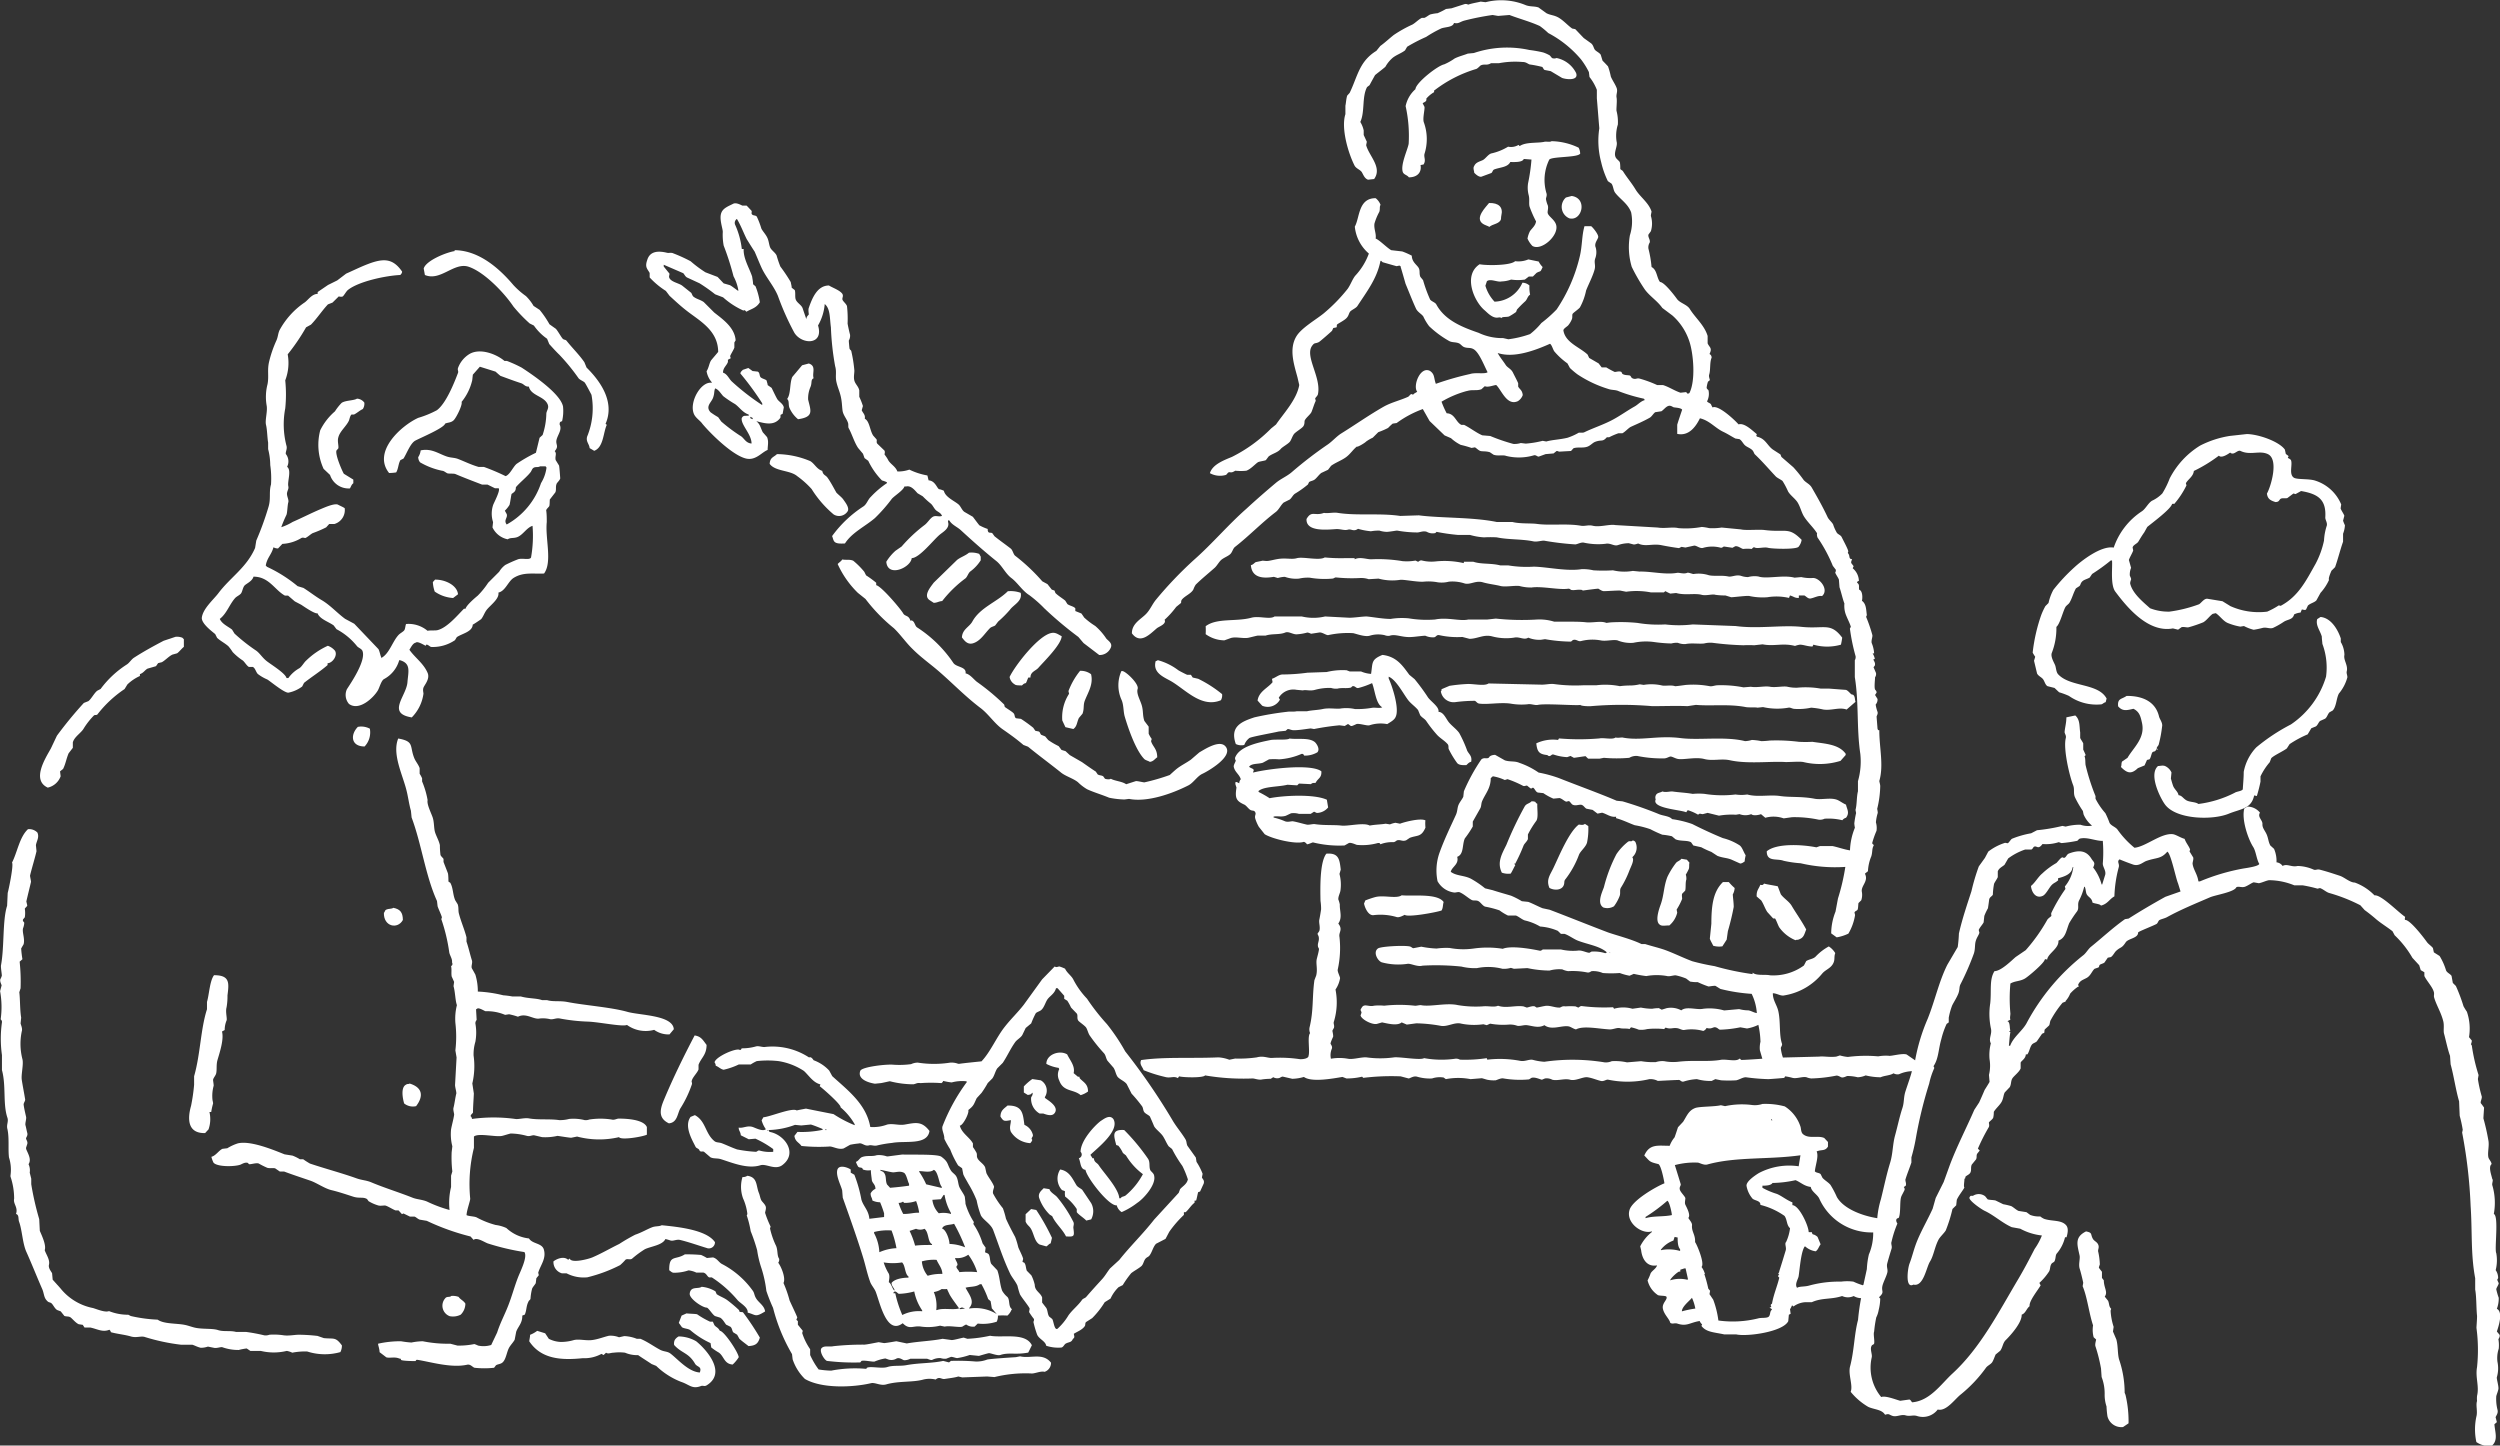 <svg xmlns="http://www.w3.org/2000/svg" viewBox="0 0 295.19 170.68"><rect x="0" y="0" width="295.19" height="170.68" fill="#333333" stroke="none"/><defs><style>.cls-1{fill:#fff;fill-rule:evenodd;}</style></defs><title>アセット 4</title><g id="レイヤー_2" data-name="レイヤー 2"><g id="レイヤー_1-2" data-name="レイヤー 1"><path class="cls-1" d="M136.6,74.18c.26-.21,1.16-.49.91-1a10.51,10.51,0,0,0,1.37-1.52l.58-.47c0-.12,0-.24.07-.36.33-.45,1.11-.72,1.38-1.23a2.52,2.52,0,0,1,.28-.57c.72-.71,1.51-1.34,2.25-2,.3-.28.53-.77.86-1s.67-.35.94-.58.33-.67.58-.87c1.68-1.31,3.11-2.82,4.81-4.12.38-.28.59-.81.94-1.12l.72-.36c.23-.18.37-.53.62-.69a11.61,11.61,0,0,0,1.52-1.08l.14-.29c.24-.15.42-.13.65-.29s.53-.6.8-.79l.79-.37.36-.47c.54-.39,1.21-.62,1.74-1s.84-.91,1.3-1.27c.09.1,1-.47,1.08-.58a4.68,4.68,0,0,1,.8-.47l.65-.65a9.44,9.44,0,0,0,1.16-.5,6.42,6.42,0,0,1,.54-.51l.47-.07A12.31,12.31,0,0,1,168,48.3l.8,1.41,1.77,1.7.76.33a4.8,4.8,0,0,0,1.15.79,11.77,11.77,0,0,1,1.27.36l.4-.07c.16.07.42.36.65.43s.64,0,1.12.15l.43.29c.47.18,1.15,0,1.48.14a6.26,6.26,0,0,0,3.29-.07c.27-.06.39.18.58.15l.8-.29.94-.08.36-.29c.14,0,.24.07.29.08l1.41-.08.29-.32c.48-.17,1.09,0,1.62-.18.37-.12.64-.47.94-.58.8-.3.85.06,1.38-.54H190a8.32,8.32,0,0,1,1.09-.47l.47,0c.34-.17.69-.6,1-.76.83-.38,1.48-.65,2.24-1.08.24-.14.44-.52.65-.65l.72-.11c.25-.15.5-.51.8-.62s.51.11.65.15.9.06,1,.29c0,0-.53,1.56-.58,1.77v1.08c1.38.3,2.2-.86,2.68-1.84,1.13.26,1.78,1.13,2.74,1.59.51.24,1,.56,1.45.8l.47.07c.27.14.43.52.65.72s.54.3.8.51.24.43.39.58c.88.83,1.63,1.72,2.46,2.6.16.17.7.42.8.54a9.56,9.56,0,0,1,.65,1.23c.28.48.87.86,1.15,1.34s.4,1,.65,1.48c.42.75,1.19,1.41,1.63,2.13-.06.07,0,.49.11.58a17.43,17.43,0,0,1,1.74,3.25l.36.47c0,.11,0,.22-.08.33.12.29.35.58.44.83l.07.9c.2.57.36,1.35.58,1.92a3,3,0,0,0,.14,1.23c.17.49.51,1.1.62,1.52l-.11.21a23.06,23.06,0,0,0,.65,3.19c.07.17,0,.46-.07.54l0,2c.5,3.12.19,5.95.65,9.07a8.49,8.49,0,0,1-.28,3.22l0,1.19c-.17.67-.11,1.56-.29,2.2l.07.37a11.06,11.06,0,0,0-.21,1.22,3.27,3.27,0,0,0,.07.51,7.69,7.69,0,0,0-.58,2.68c-.7-.11-1.36-.36-2.06-.51-.06,0-1.42,0-1.48,0l-.43.15c-1.65-.33-4.71-.51-5.86.47,0,1.28,1.17.81,2,1.12a13.18,13.18,0,0,0,2,.29,17.87,17.87,0,0,0,5.28.43,25,25,0,0,1-.87,3.73l-.29,1.55a7.06,7.06,0,0,0-.51,2.57l.65.47a5.3,5.3,0,0,0,1.38-.44,6.22,6.22,0,0,0,.79-2.2l-.07-.29c.05-.18.28-.2.36-.33s.07-.53.11-.79l.33-.33a2,2,0,0,0,.07-1c-.13-.71.83-1.25.36-2.14l.36-.29a5.2,5.2,0,0,1,.4-1.77c.14-.47.07-.79.22-1.15l.07-.15c0-.08-.21-.12-.18-.29a10.59,10.59,0,0,1,.5-1.41,2.3,2.3,0,0,0-.07-1,5.29,5.29,0,0,1,.22-1.12,2.49,2.49,0,0,0-.07-.47,12,12,0,0,0,.36-2.68c0-.2-.08-.41-.11-.61.54-1.86,0-3.89,0-6-.14,0-.15,0-.21-.18l-.11-1.41c0-.12.19-.33.11-.58a4.54,4.54,0,0,1-.22-.86.88.88,0,0,0,.22-.66l-.29-.47.18-.28c0-.22-.14-.28-.18-.37-.12-.25,0-1.16,0-1.44a.66.66,0,0,0,.11-.51l-.29-.68.15-.19c.1-.31-.11-.56-.18-.72l.18-.07a1.77,1.77,0,0,0-.26-.65l.18,0a3.77,3.77,0,0,0-.29-1.23c-.07-.32.13-.73.08-.94a18.22,18.22,0,0,0-.73-2.13c0-.07.05-.14.08-.22-.09-.64-.06-1.32-.58-1.69.08-.3.1-1.18-.33-1.31-.07-.39.1-.58-.25-.83.05-.17.07-.15.22-.21a2,2,0,0,0-.73-1.49l.11-.25-.25-.32c-.1-.16,0-.29.07-.51-.43,0-.24-.36-.43-.62s.07-.09-.07-.47-.48-1-.73-1.51c-.13-.27-.49-.32-.61-.58a4.7,4.7,0,0,1-.4-.91c-.14-.28-.51-.56-.65-.86-.6-1.28-1.19-2.31-1.88-3.51-.23-.4-.65-.55-.94-.87a16.25,16.25,0,0,0-1.23-1.52l-1.41-1.22-.11-.29-.9-.58c-.69-.5-.86-1.3-1.88-1.52-.09-.16-.1-.12,0-.29-.5-.39-1.46-1.38-2.17-1.16-.46-.53-2.39-2.34-3.07-2a3,3,0,0,1-.18-.36c-.09-.16-.36-.19-.47-.36a1.91,1.91,0,0,0,.18-1.27c0-.09-.27-.2-.22-.4a3.45,3.45,0,0,1,.15-.65l.22-.18c0-.13-.15-.41-.08-.65.18-.54.05-1.47.29-2a.46.46,0,0,0-.25-.44c.36-.73,0-.75-.22-1.26l0-.87c-.38-1.27-1.45-2.13-2.1-3.18-.33-.54-1.17-.7-1.52-1.19s-1.52-2-2-2c-.41-.52-.34-1.43-1-1.77a13.46,13.46,0,0,0-.37-2.17,1.09,1.09,0,0,1,.15-.72c.1-.33-.23-.63-.15-.94l.29-.4a3.07,3.07,0,0,0,0-1.8c0-.17.05-.34.08-.51-.33-1.06-1.36-1.74-1.88-2.6s-1-1.37-1.52-2.21l-.29-.21c0-.06,0-.7-.07-.84s-.38-.35-.47-.54c-.3-.57.27-1.32.1-1.88a4.45,4.45,0,0,1,.15-2,5.18,5.18,0,0,0-.15-1.59c-.06-.19.08-1.17,0-1.59s.17-.72,0-1.16-.5-.89-.68-1.33a8.53,8.53,0,0,0-.33-1.2c-.21-.23-.43-.46-.65-.68l-.21-.69c-.16-.27-.6-.42-.73-.65s-.17-.53-.43-.72L187,4.49l-1-1.05-.36-.07c-.48-.33-1-.92-1.56-1.26s-1-.3-1.48-.55l-.94-.68c-.51-.17-.94-.07-1.48-.26a7.53,7.53,0,0,0-4.77-.36l-.58-.07c-.31.09-1,.19-1.48.36a.55.55,0,0,0-.4-.07l-1.56.5-.65.08a9.12,9.12,0,0,1-1,.5,5.11,5.11,0,0,0-.87.15c-.23.11-.46.32-.69.4l-.29,0c-.39.18-.77.6-1.12.79a15,15,0,0,0-2.2,1.23c-.54.43-1,.87-1.59,1.3l-.47.58a5,5,0,0,0-1.27,1.09c-.91,1.11-1.2,2.48-1.88,3.87l-.29.32c-.13.43-.13.83-.21,1.19v1c-.53,1.64.31,4.55,1.08,6.07.18.36.69.49.87.8s.31.72.72.87l.72-.08c1-1.37-.62-2.75-.94-4l.08-.4-.37-.8,0-.54a3.23,3.23,0,0,0-.4-1c.56-1.2.17-2.95.8-4.12l.29-.22c.21-.4.43-.79.65-1.19.18-.16,1.16-.9,1.23-1a3.84,3.84,0,0,1,.86-1.05c.46-.36,1-.52,1.45-.87l.25-.43a19.69,19.69,0,0,1,2.24-1.16,14.05,14.05,0,0,1,1.78-1c.48-.19,1.39-.12,1.51-.65.57.13.68-.14,1.27-.29a31.41,31.41,0,0,1,3.29-.65l.65.11,1.34-.11c1.15.44,2.44.78,3.58,1.3a9.46,9.46,0,0,1,1,.83A12.93,12.93,0,0,1,186.67,7a9,9,0,0,1,.94,1.51l.07.58a5.75,5.75,0,0,1,.87,1.52v1c.1,1.18.19,2.36.29,3.54a9.75,9.75,0,0,0,.22,4,10.31,10.31,0,0,0,.79,2.24l.43.29c.23.32.2.78.44,1.09.6.77,1.5,1.28,1.88,2.31a5.37,5.37,0,0,1-.15,2.71,8.15,8.15,0,0,0,.22,3.72,21.28,21.28,0,0,0,1.55,2.68c.59.8,1.47,1.33,2.06,2.17l1.2.9a7,7,0,0,1,2,3.07c.48,1.46.75,4.59,0,6.08l-.15.07c-.18,0-.14-.14-.25-.18l-.65.07c-.69-.22-1.35-.68-2.06-.9l-.69,0a13.79,13.79,0,0,0-2.06-.76c-.36-.1-.44.1-.76,0s-.24-.28-.4-.36-.6,0-.9-.21l-.11-.22c-.26-.14-.6,0-.79,0a10.25,10.25,0,0,1-1-.54h-.54l0,0-.36-.47-1.12-.65-.18-.39c-.93-.88-2.64-1.41-2.86-2.86,0-.22.48-.47.58-.61a2.81,2.81,0,0,0,.43-.73c.08-.23,0-.47.08-.61s.69-.54.86-.76a7,7,0,0,0,.73-2c.31-.79.77-1.63,1-2.46.15-.53-.08-.82.07-1.3a2.1,2.1,0,0,0,.07-1.3c-.22-.5.23-.93.29-1.23s-.59-1.12-.83-1.3c-.26,0-.46,0-.79,0-.32,1.08-.26,2.34-.55,3.54a19,19,0,0,1-2.74,6.29A15.67,15.67,0,0,1,182,38.14a8.29,8.29,0,0,1-1.34,1.31,12.3,12.3,0,0,1-2.56.61l-.62-.14a6.46,6.46,0,0,1-2.89-.62c-2-.69-4-1.5-5-3.36-.14-.25-.58-.35-.73-.58a16.31,16.31,0,0,1-.83-2.28l-.32-.39c-.17-.42,0-.74-.22-1.09s-.78-.68-.79-1.41a8.65,8.65,0,0,0-1.13-.5l-1.3-.15c-.49-.27-1.42-1.23-1.84-1.37.1-.58-.23-1.14-.14-1.77a6.82,6.82,0,0,1,.57-1.38c.12-.31,0-.6.15-.83a1.81,1.81,0,0,0-.58-.79c-2.07,0-1.86,2.29-2.46,3.36a4.82,4.82,0,0,0,1.66,3.18A7.68,7.68,0,0,1,160,32.58c-.36.49-.51,1-.87,1.52A19.74,19.74,0,0,1,156.3,37c-.92.75-2.67,1.74-3.25,2.75-.86,1.48-.27,3.25.15,4.8l.21.91c-.3,1.74-1.88,3.39-2.74,4.66l-.58.47a17.45,17.45,0,0,1-4.63,3.36c-1,.41-2.3.91-2.6,1.92a2.46,2.46,0,0,0,1.88.21c.16-.06.22-.36.47-.32s.34,0,.65-.18a6.06,6.06,0,0,0,1.3,0c.53-.19,1-.75,1.37-1,.13-.09.8-.17.94-.25l.33-.44c.49-.36,1.06-.44,1.44-.9.19-.22.92-.61,1.09-.87s.24-.54.43-.83,1-.71,1.16-1,.08-.5.14-.65c.18-.36.65-.68.8-1,.21-.53.31-.93.5-1.31l-.07-.28c.06-.14.29-.31.33-.51.41-2-1.59-4.48-.69-5.71.31-.43.34-.21.8-.44.11-.05,1.42-1.19,1.55-1.33l.15-.33.36-.07c.11-.08,0-.26.11-.36s.82-.46,1.08-.73.26-.48.4-.72.71-.43.9-.72c1.08-1.66,2.31-3.23,2.71-5.28l.07-.07.19.18s1.48.43,1.66.47l.32-.07.15.07,0,.07c.2.66.39,1.33.58,2,.42,1,.8,2,1.23,2.93.19.42.68.65.87.94a5.94,5.94,0,0,0,.69,1.15,11.84,11.84,0,0,0,2.35,1.74c.37.21.77.1,1.19.29.17.08.37.35.58.43.47.18.75,0,1.19.29.63.43,1.2,1.94,1.59,2.68-.31.25-1.43,0-2.06.21a34.48,34.48,0,0,0-4.05,1.16c-.26-.7-.11-1.12-.69-1.52-1.15-.61-2.06,1.77-1.51,2.46l-.37.22c-.22.26-.13,0-.39.07l-.29.29c-1,.45-1.91.64-2.86,1.15-1.76,1-3.37,2.14-5.06,3.19-.55.34-1.05.93-1.59,1.3a47.33,47.33,0,0,0-4.23,3.25c-.57.5-1.3.79-1.88,1.27-1.19,1-2.34,2-3.5,3.07-2.14,1.88-4,4.1-6.15,6a45.93,45.93,0,0,0-4.52,4.73c-.43.52-.67,1.14-1.12,1.63-.58.65-1.74,1.15-1.73,2.35C134.64,76.14,135.79,74.86,136.6,74.18Zm36.59-28c.7-.22,1.12,0,1.73-.22l.4-.36c.37.17.93-.09,1.34-.14.61.54,1.25,2.51,2.56,1.91a1.39,1.39,0,0,0,.58-.72c-.07-.61-.34-.64-.54-1v-.4c-.16-.38-.4-.81-.62-1.26s-.66-.58-.86-.91c-.32-.49-.69-.92-.94-1.4v0c1.95.65,4.49-.34,6.18-1.09.24.16.35.73.54.94a8.35,8.35,0,0,0,1.52,1.38l.29.54a9.28,9.28,0,0,0,.9.76,13.89,13.89,0,0,0,3.58,1.7c.48.18.9.09,1.3.29a19.21,19.21,0,0,0,2.93.87c.08.07.07,0,.11.18-.47.13-.8.54-1.19.75-.85.48-1.67,1.07-2.5,1.52-1.09.6-2.36,1-3.43,1.52-.22.11-.61,0-.69.07a6.94,6.94,0,0,1-1.3.58c-.92.22-1.76.23-2.5.44l-.43-.08a11.2,11.2,0,0,1-2,.33l-.58-.07a2.52,2.52,0,0,1-.87.11,22.23,22.23,0,0,1-2.74-.94l-.94-.08c-.72-.31-1.46-.9-2.14-1.23h-.32c-.66-.31-.78-1.35-1.74-1.37a10.27,10.27,0,0,1-.61-1.37A11.94,11.94,0,0,1,173.19,46.17Z"/><path class="cls-1" d="M165.63,20.29c.11.35.54.37.72.65,1,0,1.54-.59,1.38-1.45l.36-.07c.32-.51,0-.83.11-1.26a5.78,5.78,0,0,0-.07-3.69c-.18-.44.11-1.49.07-1.85l-.22-.43c.22-.16.51-.19.43-.54a3.45,3.45,0,0,1,.91-.76c.05-.15,0-.05,0-.18a15.19,15.19,0,0,1,5-2.57c.18-.07.46-.4.54-.43.46-.19.67.06,1.2-.25l.94,0a10.31,10.31,0,0,1,2.78-.14c.42,0,.58.2.83.29a13.39,13.39,0,0,1,1.48.29c.12.08.14.28.29.36l.72.14,1.34.8c.47.18,2,.37,1.66-.58a3.32,3.32,0,0,0-2.31-1.77.68.68,0,0,1-.54,0L183,6.55a4.16,4.16,0,0,0-.8-.36,14.44,14.44,0,0,0-1.63-.29,12.26,12.26,0,0,0-6.54.36l-.72.07c-.48.19-1.07.33-1.56.58a6.66,6.66,0,0,1-1.23.69c-.79.16-3.36,2.19-3.39,2.93a3.67,3.67,0,0,0-1.16,2,16.17,16.17,0,0,1,.36,4.45C166.2,17.7,165.36,19.43,165.63,20.29Z"/><path class="cls-1" d="M183.2,16.67c-.21.15-.65,0-.87.08-.82.17-2.19,0-2.89.5l-.14-.14a1.7,1.7,0,0,1-1.23.21,6.47,6.47,0,0,1-2,.8c-.38.13-.67.63-1,.79s-.82.25-1,.69c-.18.24,0,.58,0,.8.15.15.51.51.83.47l1.19-.44c.16-.11.14-.35.36-.43.71-.26,1.56-.24,1.88-.87.43,0,1.43.07,1.59-.36l.91.07a21.53,21.53,0,0,1-.4,2.79,3.44,3.44,0,0,0,.07,1.41c.13.48,0,1,.11,1.37a12.69,12.69,0,0,0,.76,1.73c-.07.52-.48.81-.72,1.16a3.18,3.18,0,0,0-.29.87,2.94,2.94,0,0,0,.58.87c1.06.63,3.13-1.22,2.81-2.46-.16-.64-.89-1-1-1.41-.06-.22.12-.6,0-.94a3,3,0,0,1-.21-.73c0-.17.14-.39.07-.65a5.45,5.45,0,0,1,.32-4c.26-.36,3-.25,3.55-.62l.1-.07a1.56,1.56,0,0,0-.18-.72A7.72,7.72,0,0,0,183.2,16.67Z"/><path class="cls-1" d="M185.58,23.14l-.68.18a1.47,1.47,0,0,0,.4,2.46C186.8,26.16,187.49,23.41,185.58,23.14Z"/><path class="cls-1" d="M76.71,32.76a9.49,9.49,0,0,0,1.91,1.59l.44.58c.59.54,1.22,1.13,1.84,1.62,1.55,1.26,3.88,2.36,3.9,5-.26.32-.53.63-.79.94s-.29.9-.58,1.34a2.67,2.67,0,0,0,.61,1.3l0,.07c-1.26-.21-2.71,2.29-2.1,3.69.21.48.74.77,1,1.16,1,1.19,3.51,3.67,5.1,4.08,1.18.31,1.89-.73,2.6-1,0-.53.15-1-.07-1.52l-.51-.58c-.29-.59-.29-.92-.76-1.3v0l0,0c1,.26,2.1.59,2.82-.37.08-.11,0-.33.07-.39l.22-.11.14-.76c-.09-.45-.61-.68-.79-1s-.44-.87-.65-1.3l-.47-.33c0-.16-.08-.33-.11-.5s-.58-.25-.73-.44-.06-.49-.32-.65l-.62-.07-.5-.36-.65.22c-.12.15-.25.19-.29.43A33.67,33.67,0,0,1,90,47.62v.21a27.24,27.24,0,0,1-3.54-2.74c-.38-.32-.56-.92-1.09-1.09,0-.59.43-.82.58-1.26l0-.26.33-.18-.07-.25c.08-.23.41-.73.5-1v-.61l.15-.25c-.1-1.54-1.59-2.54-2.53-3.29l-1.23-1.23c-.41-.29-.82-.34-1.19-.62-.16-.11-.18-.3-.29-.47l-1.09-.87c-.43-.29-1.23-.41-1.48-.86-.11-.21,0-.32,0-.54l-.68-.84v-.21l2.31,1c.16.18.22.37.43.5l1.49.69a20,20,0,0,1,1.84,1.3l.94.36a9.25,9.25,0,0,0,2.31,1.52c.14.07.09,0,.26,0l.18.18c.64-.37,1.16-.43,1.59-1.12a8.41,8.41,0,0,0-.51-1.88l-.29-.25c0-.3-.07-.6-.11-.9-.33-1-1.06-2.16-1-3.26l-.22,0a9.66,9.66,0,0,0-.8-2.89.56.56,0,0,1,.22-.66c.46.75.76,1.59,1.16,2.39.31.49.62,1,.94,1.48.29.67.5,1.2.79,1.85.52,1.15,1.45,2.16,1.95,3.36A31.82,31.82,0,0,0,93.8,39.3c.9,1.43,3.5,1.45,2.79-.87a6,6,0,0,0,.79-2.53c.67.54.58,1.65.73,2.75a32.06,32.06,0,0,0,.5,4.59c.2.67,0,1.18.15,1.85s.34,1,.5,1.66.15,1.13.22,1.7.5,1,.65,1.48c.07.2,0,.48.07.61.39.69.66,1.66,1.12,2.35l.58.69.18.51.44.32a8.52,8.52,0,0,0,1.62,2.32,3.38,3.38,0,0,1,.58.21v.11a11,11,0,0,0-1.91,1.63c-.34.32-.47.86-.87,1.12a13.86,13.86,0,0,0-3.69,3.5c.12.27.13.57.36.73s.62.17,1.16.14c.82-1.29,2.37-2,3.54-3a19,19,0,0,0,2-2.28c.33-.37,1.36-1,1.48-1.45H107c.59-.14,1.05.49,1.34.8l.61.36a10.44,10.44,0,0,0,.91.83c.29.21.44.67.72.87s.51.28.65.61v0c-.35.16-.74-.09-1.08.11s-.6.67-.94.94a17.64,17.64,0,0,0-2.75,2.57l-.72.5a5.71,5.71,0,0,0-1.09,1.3c.16,1.92,2.91.68,3-.43.9,0,2.55-2.13,3.29-2.75.4-.34,1.24-.77,1-1.52v-.18h.15c.32.54.93.75,1.37,1.16,1.36,1.25,2.75,2.49,4.2,3.65.66.53,1.06,1.47,1.77,2s1.3,1.51,2.09,2a14.5,14.5,0,0,1,1.81,1.59,43.91,43.91,0,0,0,4,3.36l.61.72,1.85,1.41a1.41,1.41,0,0,0,1.33-.79c.33-.59-.3-.9-.5-1.16a7.12,7.12,0,0,0-1.3-1.48,8.38,8.38,0,0,1-1.31-1c-.1-.16-.21-.31-.32-.47l-.72-.29c0-.11,0-.22,0-.32-.18-.24-.71-.31-.94-.51l-.25-.4c-.38-.31-.82-.56-1.16-.9l-.11-.29-.32-.11-.51-.65-.61-.33a22.26,22.26,0,0,0-3.18-3c-.24-.16-.3-.68-.55-.87-.64-.5-1.28-.94-1.91-1.45l-.26-.36c-.16-.11-.35,0-.47-.14a.54.54,0,0,1-.07-.36,5.94,5.94,0,0,1-1-.44c-.26-.33-.51-.67-.76-1l-1-.58c-.29-.2-.42-.64-.68-.87-.51-.44-1.58-.87-1.74-1.62a2.26,2.26,0,0,0-.5-.18c-.28.06-.45-1-1.3-1.05-.06-.19-.1-.43-.15-.58a8.07,8.07,0,0,1-2.13-.69,3.93,3.93,0,0,1-1.41.22c-.24-.64-.86-.87-1.12-1.41-.11-.22-.39-.58-.4-.61s.09-.23,0-.44l-.86-.83c-.14-.23,0-.29-.08-.5l-.39-.44c-.41-.6-.42-1.7-1-2,.09-.48-.22-.65-.36-1l.14-.5a8.78,8.78,0,0,0-.43-1.09l0-.75c-.09-.47-.47-.74-.58-1.16s0-.81,0-1.19a16.68,16.68,0,0,0-.36-2.28c0-.11-.2-.17-.22-.36s-.09-.86-.07-.91a1.11,1.11,0,0,0,.14-.68c-.09-.33-.22-.92-.29-1.31a13.22,13.22,0,0,0-.07-2.06c-.09-.29-.5-.58-.54-.79s.14-.38,0-.65c-.28-.43-1.14-.72-1.59-1-1.41,0-2,1.56-2.38,2.64-.09.24,0,.67,0,.76s-.28.21-.29.58h0c-.14-.42-.29-.84-.43-1.27s-.68-.64-.83-1.08c-.1-.28,0-.81-.11-1.09l-.36-.28c0-.22-.08-.44-.11-.66a19.63,19.63,0,0,0-1.23-1.84,12.43,12.43,0,0,1-.44-1.3c-.15-.33-.55-.58-.72-.87s-.17-.76-.36-1.19-.54-.77-.72-1.12a9.82,9.82,0,0,0-.54-1.41c-.14-.18-.4-.1-.55-.25s0-.29-.07-.44c-.19-.2-.38-.41-.58-.61l-.5,0c-.19-.08-.73-.4-1.09-.22-.52.27-1.13.48-1.37,1-.35.75.19,2,.14,2.38A6.76,6.76,0,0,0,85.45,29a32.08,32.08,0,0,1,1.16,3.62,5.4,5.4,0,0,1,.58,1.7l-.07,0c-.22-.15-.74-.56-.94-.65l-.73-.21-.72-.76-1.44-.55a14.06,14.06,0,0,1-1.74-1.3,17.79,17.79,0,0,0-2.06-.94c-.23-.12-.53,0-.76-.07-1-.24-2-.2-2.31.87-.29.84,0,1,.29,1.52ZM88.82,49.31l.1.19-.28-.08-.08-.21Zm-3.51-6.07,0,.07,0-.07Zm0,3.47a12.29,12.29,0,0,0,1.48,1c.52.37.9,1,1.59,1.23l.07.11c-.38.12-.66-.1-.87.32-.12.79,1.16,1.88,1.16,3-.74-.06-.87-.69-1.37-.94a19.92,19.92,0,0,1-2.21-1.66l-.36-.51a9.22,9.22,0,0,1-.9-.58c-.64-.69.09-1.15.29-1.7s.1-.76.25-1.12C84.87,46,85.09,46.46,85.35,46.71Z"/><path class="cls-1" d="M175.86,26.79c.38-.34,1-.32,1.3-.75.12-.18.05-.33.11-.58.25-1-.31-1.52-1.45-1.49-.33.44-1.75,1.77-.72,2.46C175.34,26.59,175.65,26.66,175.86,26.79Z"/><path class="cls-1" d="M55.31,31.49c1.87.61,4.24,3.1,5.31,4.7a18,18,0,0,0,1.92,2l.5.25A6.21,6.21,0,0,0,64.6,40c.08.21.17.41.25.62.37.41.79.88,1.19,1.26a23.69,23.69,0,0,1,2.28,2.79c.14.18.6.36.72.5s.79,1.42.8,1.45a8.76,8.76,0,0,1-.51,4.92c-.18.6.26.9.29,1.37l.54.32c1.12-.41,1.06-2.18,1.49-3.07l-.15-.11c1.18-2.7-.78-5.21-2.24-6.65L69,42.77c-.6-.88-1.42-1.67-2.1-2.53-.12-.15-.27-.09-.43-.22s-.58-.91-.83-1.19l-.76-.54a11.31,11.31,0,0,0-1.16-1.7L63,36.12a5.38,5.38,0,0,0-.9-1.16,9.64,9.64,0,0,1-1.48-1.3c-1.59-1.88-4-4.09-6.94-4.12l0,.11c-1,.15-3.4,1.13-3.65,2.06l.14.76C52,33.25,53.59,30.94,55.31,31.49Z"/><path class="cls-1" d="M177.31,33.23a3.58,3.58,0,0,0,1.12-.22,5.49,5.49,0,0,0,1.62,0l.47-.36H181l.43-.43c.54-.3.41,0,.72-.69a2.58,2.58,0,0,1-.47-.65l-1.22-.25a3,3,0,0,1-1.56.21c-.56.54-3.49.52-4.19.36-2,1.31-.66,4.39.58,5.43.32.27.95,1,1.62.86.17,0,.21-.07.36.08.09-.22.69-.09.94-.22a7.53,7.53,0,0,0,.8-.51l.11-.29a13.18,13.18,0,0,1,1-1c.24-.27.24-.55.55-.76a4,4,0,0,1-.08-1.08,1.27,1.27,0,0,0-.83-.33,3.71,3.71,0,0,1-3.29,2.24,4.63,4.63,0,0,1-1.08-1.88l.18-.54C176,32.87,176.81,33.35,177.31,33.23Z"/><path class="cls-1" d="M25.41,74.87c.07.15.15.29.22.44.4.38.93.63,1.34,1a5.67,5.67,0,0,1,.5.68,6.75,6.75,0,0,0,1.2,1c.22.18.47.63.72.76l.47,0c.3.17.33.55.58.83a5.13,5.13,0,0,0,1.12.65c.4.24,2.09,1.67,2.53,1.55a4,4,0,0,0,1.59-.72l.22-.43c.93-.74,1.89-1.33,2.78-2.1v-.22c.55,0,1.23-.9.87-1.48a2,2,0,0,0-.84-.58A9,9,0,0,0,36.15,78c-.27.24-.5.7-.8.9a3.93,3.93,0,0,0-1.3,1.16h-.22c-.14-.57-1.78-1.56-2.34-2s-.85-1-1.34-1.3a21.06,21.06,0,0,1-2.46-1.95l-.29-.47c-.5-.39-1.17-.65-1.45-1.26.82-.63,1.13-1.69,1.81-2.46.18-.2.53-.34.69-.54s.21-.66.4-.91.93-.51,1.08-1.08c1.85,0,2.51,1.59,3.72,2.24l.37,0,.79.68.76.4c.33.22,1.65,1.13,1.92,1,.27.7,1.31,1,1.91,1.44l.33.44a7.71,7.71,0,0,1,2.42,2c.17.21.54.3.65.57.45,1.15-1.41,3.85-1.84,4.52a1.62,1.62,0,0,0,.25,1.74c1.2.87,2.88-.72,3.4-1.59.2-.34.4-1.15.72-1.34a3.65,3.65,0,0,0,1.81-2.24l.07,0c1.35.38,1,1.34.9,2.61-.13,1.65-2.49,3.67.51,4.15A4.92,4.92,0,0,0,50,81.92c0-.18-.1-.42,0-.72s.77-1,.51-1.7c-.47-1.16-1.51-1.83-2.17-2.78.17-.25.4-.78.76-.84.18-.19.83.2,1.15.37l.11-.15c.23.05.4.25.54.29a4.65,4.65,0,0,0,2.82-.8l.22-.36c.63-.43,1.84-.62,1.88-1.48.06,0,.93-.59,1-.65.25-.32.36-.68.58-1,.39-.58,1.59-1.35,1.45-2.13.84-.19,1.14-1.33,1.81-1.74,1.14-.7,2.23-.45,3.58-.51,1-1.37.12-4.12.32-6.07,0-.47,0-.94-.07-1.41.07-.18.3-.36.36-.47s.05-.53.07-.79l.65-.84c.15-.32,0-.66.15-1,0-.1.37-.41.43-.65,0,0-.09-1.35-.14-1.52l-.4-.65c-.1-.49.17-.73-.11-1.05.55-.63.06-.76.22-1.37s.67-1.16.36-1.77c0-.32.07-.32.29-.4A5.26,5.26,0,0,0,66.48,48c-.3-1.53-3.62-3.77-4.88-4.59a14.87,14.87,0,0,0-1.74-.79h-.29c-.92-.79-2.85-1.56-4.12-.83a3.22,3.22,0,0,0-1.37,1.66c-.08.26.08.37,0,.58-.46,1.21-1.42,3.62-2.5,4.41a11.61,11.61,0,0,1-2.2.9c-2,.91-5.44,4-3.44,6.51a5.38,5.38,0,0,0,.84-.07c.27-.45.24-1,.5-1.45l.36-.18c.38-.58.81-1.82,1.41-2.13.75-.39,3.36-1.48,3.51-2,.28-.14.68-.09,1-.39s1.09-1.87.94-2.17a6.32,6.32,0,0,0,1.26-2.57l.07-.65.83-.94,1.85.58c.19.17.38.34.58.5.88.32,1.5.56,2.45.87.35.12.44.42.91.4.23,1.07,1.77,1.11,2.2,2.06.22.47-.11.76-.14,1.12a8.42,8.42,0,0,1-.44,2.53l-.36.33-.43,1.77A17.14,17.14,0,0,0,61,54.77c-.42.35-.78,1.27-1.3,1.45a24.83,24.83,0,0,0-2.57-1.09H56.5c-.89-.26-1.55-.6-2.42-.94-.46-.17-.8-.12-1.3-.28-1-.33-1.81-1-3.11-.73a1.84,1.84,0,0,1-.29.8,1,1,0,0,0,.22.61,8.52,8.52,0,0,0,2.63,1c.17,0,.41.21.58.29s.81,0,1,.11c.91.39,2.2.88,3.11,1.23l.65,0,.87.43h.43c.27.21-.58,1.76-.65,2a3.24,3.24,0,0,0,0,2l-.07.62a2.54,2.54,0,0,0,1.8,1.41c.34-.24.73-.08,1.2-.29.65-.3,1.06-1.1,1.73-1.3a14.6,14.6,0,0,1-.18,3.75c-.22.34-1.09,0-1.59.22a15.42,15.42,0,0,0-1.45.65,2.77,2.77,0,0,0-.72.8l-1.3,1.3a9.62,9.62,0,0,1-1.23,1.52c-.33.27-1.36,1.15-1.44,1.55-.13,0-.08,0-.19,0-.78.79-2,2.26-3.14,2.53-.27.06-.8,0-1.16.07a3.48,3.48,0,0,0-2.53-.8c-.09.17-.09.55-.21.73s-.46.34-.66.54c-.73.77-1.08,2.17-2,2.71l0,.07c-.17-.24-.22-.75-.39-1.08l-2.86-3-1.08-.58c-.92-.67-1.75-1.61-2.75-2.2-.78-.46-1.45-1-2.17-1.45l-.69-.21a16.48,16.48,0,0,0-3.61-2.28l-.15-.15c.15-.92.67-1.27.91-2.16a1.06,1.06,0,0,0,.54.14l.51-.54h0a4.78,4.78,0,0,0,2.24-.69c.18-.1.39,0,.47,0,.28-.12.62-.45.87-.58a13.57,13.57,0,0,0,1.59-.68l.36-.4h.62A1.71,1.71,0,0,0,40.7,60c-.25-.16-.55-.28-.83-.43-.47-.14-1.58.37-2,.54-1.16.49-2.13,1-3.32,1.52a6.29,6.29,0,0,1-1.34.62,14.41,14.41,0,0,1,.61-1.45c.11-.25.12-1.15.22-1.48s-.23-.78-.14-1.16.21-.45.14-.76c-.12-.58.41-1.87-.14-2.28a1.4,1.4,0,0,0-.15-1.51c-.06-.25.2-.6.07-1a10,10,0,0,1-.14-4.38,16.33,16.33,0,0,0,0-3.32,5.71,5.71,0,0,0,.29-3.07,23.89,23.89,0,0,0,2.17-3.19l.58-.32c.72-.74,1.29-1.63,2-2.39l.54-.21L40,35s.33.09.47,0,.4-.59.61-.76c1.24-1,4.43-1.69,6.19-1.77.11-.15.18-.16.21-.4-1.15-1.67-2.32-1.59-4.37-.76-.85.35-1.47.66-2.24,1l-1.05.8-1.09.54-1.22.83,0,.22c-.67,0-1.13.72-1.52,1A9.32,9.32,0,0,0,33,39c-.18.41-.17.77-.36,1.2a13.69,13.69,0,0,0-.87,2.53c-.23,1,0,1.69-.18,2.63a6,6,0,0,0-.11,2.5c.14.68-.21,1.75-.07,2.31s.14,1.43.25,2.1l0,.76a7.73,7.73,0,0,1,.25,1.88A11,11,0,0,1,32,57.2c-.26.9,0,1.66-.29,2.63a35,35,0,0,1-1.45,4l-.14.87c-1,2.32-2.93,3.47-4.34,5.35-.55.73-1.83,1.82-1.95,2.89C23.78,73.62,25,74.53,25.41,74.87ZM59.83,61.93c-.4-.51.15-.79,0-1.23l-.22-.4a3.49,3.49,0,0,0,.55-.68c.08-.25.21-1.26.25-1.3s.34-.2.43-.4.05-.27.08-.4c.49-.58,1.3-1.21,1.73-1.77.15-.2.17-.43.4-.54s.49,0,.72-.15h.65l.11.15a4.6,4.6,0,0,1-.65,1.84A8.73,8.73,0,0,1,59.83,61.93Z"/><path class="cls-1" d="M95.5,42.92l-.79.21-1.16,1.38c-.33.76-.15,2-.61,2.6.29.23.11.68.29,1.08a3.55,3.55,0,0,0,1,1.31c1.91-.27,1.5-1,1.19-2.32a3.44,3.44,0,0,1,.29-1.52c.19-.48,0-.83.36-1C95.86,44.05,96.43,43.22,95.5,42.92Z"/><path class="cls-1" d="M41.21,49.64c.06-.15.12-.54.29-.69l.29,0c.33-.15.7-.5,1.05-.65a1.17,1.17,0,0,0,.18-.76,1.16,1.16,0,0,0-.87-.47c-.35.24-1.36.19-1.81.5a6.16,6.16,0,0,0-.79,1,7.07,7.07,0,0,0-1.74,2.24,6.78,6.78,0,0,0,.4,4.55l.76.72a2.3,2.3,0,0,0,2.35,1.59c.15-.26.18-.45.4-.61l0-.43-1.12-.69c-.18-.28-1.05-2.26-.87-2.75l.22-.25c.06-.32-.14-.85,0-1.3C40.13,50.91,40.93,50.3,41.21,49.64Z"/><path class="cls-1" d="M240.31,77.55l-.14.47.36,1.51c.17.32.54.43.72.69s.25.65.51.8l.83.21.54.51a8.75,8.75,0,0,1,1.16.43,5.67,5.67,0,0,0,3.79,1c.17,0,.3-.2.55-.26l.11-.43c-1-1.85-4.28-1.32-5.72-2.86-.25-.27-.24-.78-.36-1.08s-.56-1-.39-1.45a8,8,0,0,0,.54-3.07c.41-.32.76-1.78,1.05-2.31.1-.21.4-.37.5-.55.33-.56.43-1.1.76-1.69l.4-.26c.13-.11.12-.23.22-.4.21-.36.62-.39,1-.61l.29-.43a22.79,22.79,0,0,0,2.2-1.59h.15c.07.9-.21,2.88.39,3.68,1.29,1.72,3.83,4.9,6.8,4.34l.61.15.4-.29c.26-.09.64.07.87,0a15.44,15.44,0,0,0,1.7-.58c.41-.23.75-.75,1.12-1l.36-.08c.49.32.86.92,1.41,1.16a7.32,7.32,0,0,0,1.48.43l.44-.07a4.84,4.84,0,0,0,1.15.44,9.91,9.91,0,0,0,1.05-.22c.45-.11.84.14,1.23,0a9.26,9.26,0,0,0,1.27-.72c.48-.31,1.06-.23,1.22-.87a2,2,0,0,1,.76-.22l.15-.36c.21,0,.32.12.5,0l.22-.47c.31-.28.76-.35,1-.61L274,70a5.88,5.88,0,0,0,1-1.52c-.1-.18.16-.79.29-1.09.14-.14.29-.28.43-.43.37-1.06.59-2,.94-3v-.94a3.19,3.19,0,0,0,.22-1,4.72,4.72,0,0,1-.22-.54l.15-.58c-.06-.21-.36-.62-.44-.87l.07-.47a4.93,4.93,0,0,0-3.07-2.81c-.71-.24-2.07-.11-2.49-.33-.65-.38-.17-1.51-.36-2.06-.07-.17-.35-.26-.37-.29s.05-.14.08-.22l-.33-.25-.11-.51c-.64-.92-3-1.8-4.48-1.84l-2,.22a11.58,11.58,0,0,0-3.54,1.15,9.82,9.82,0,0,0-3.58,3.87,10.4,10.4,0,0,1-.87,1.77,4.08,4.08,0,0,1-1.23.87c-.47.3-.77,1-1.23,1.27a8.35,8.35,0,0,0-3.28,4.26c-1.49-.27-3.83,1.57-4.67,2.35a21.19,21.19,0,0,0-2.46,2.64,6.06,6.06,0,0,0-.57,1.55l-.37.37a8.06,8.06,0,0,0-.5,1.08,20,20,0,0,0-1,4.41A5.31,5.31,0,0,0,240.31,77.55Zm11.06-11.43c.11-.34.41-.81.51-1.12l-.07-.36c.09-.32.52-.43.68-.69s.43-.73.69-1.08l.36-.65c.63-.52,2.76-2.09,2.93-2.71a.3.3,0,0,1,.25,0,10.1,10.1,0,0,0,1.45-2.2l-.07-.25c.25-.47.88-.8.94-1.45A17.48,17.48,0,0,0,262,53.8c.32.4,1.29-.34,1.33-.36.44.4.84-.37,1.23-.19,1.16.55,2.22-.1,3.22.37,1.32.62.36,3.83-.11,4.66.08.66.45.82,1,1,.5,0,.43-.3.65-.4s.51,0,.76-.07l.72-.54.25.07.65-.36c2,.34,3,1,2.86,3.14,0,.27.26.6.18.94a6.69,6.69,0,0,0-.33,1.77,10.52,10.52,0,0,1-1,2.75c-1.13,2-2,3.79-4.05,4.92-.17.09-.2-.06-.32,0a9.13,9.13,0,0,1-1.34.72,8.16,8.16,0,0,1-4.34-.65l-.94-.58-1.77-.29c-.4-.06-.76.53-1,.65a16.15,16.15,0,0,1-3.5.87,6,6,0,0,1-2.28-.4c-.8-.72-2.08-1.74-2.35-2.93,0-.2.08-.36.11-.47s-.11-.34-.15-.47a2,2,0,0,1,.15-.9Z"/><path class="cls-1" d="M90.88,54.77c.65.91,2.41.73,3.25,1.45a10.73,10.73,0,0,1,1.7,1.52,12.72,12.72,0,0,0,2.6,3,1.2,1.2,0,0,0,1.63-.33c.32-.42-.3-1.15-.47-1.41s-.56-.55-.83-.83c-.31-.54-.65-1.21-1.05-1.77-.23-.32-.52-.28-.62-.8-.67-.22-.88-.82-1.41-1.15a10.38,10.38,0,0,0-3.94-.83C91.35,54,90.92,54,90.88,54.77Z"/><path class="cls-1" d="M157.82,62.47c.54,0,.93.19,1.34.07s.65.28,1.19-.1a8.14,8.14,0,0,0,1.52.29,5.51,5.51,0,0,1,1-.08,3.11,3.11,0,0,0,.87.15c.29,0,1.16-.16,1.23-.15a13.79,13.79,0,0,0,2.39.22c.28,0,.71-.23,1.12-.07a1.38,1.38,0,0,0,1,.14l.14-.14a24.22,24.22,0,0,0,2.5.36h1.44a7.58,7.58,0,0,0,1.67.29,12,12,0,0,1,1.51,0c1.39.29,2.88.18,4.31.47.45.1,1.09-.14,1.33-.07a33.33,33.33,0,0,0,3.62.43c.22,0,.66-.27,1-.21a7.88,7.88,0,0,0,2.57.14c.59-.13,1,.32,1.48.15a4,4,0,0,1,1.27-.22l.54.14c.19.05.55-.12.58-.1.84.4,1.64,0,2.67.18.74.15,1.53.28,2.14.36l.29-.15.47.08,1-.22c.3-.06.72.4,1.12.25a3.85,3.85,0,0,1,2.07,0c.18,0,.25-.12.36-.15l1,.15.33-.18c.34-.06.71.28.94.32a4.27,4.27,0,0,1,1,0c.12-.09.12-.16.29-.21.32.24,1.14-.06,1.63.07s3.26.22,3.61-.11a1.67,1.67,0,0,0,.37-.83c-1.57-1.59-1.85-.83-4.41-1.16-.66-.08-2.22.07-2.75-.07l-2.28-.22a7.07,7.07,0,0,1-1.48.07,5.85,5.85,0,0,0-.87-.14,10.46,10.46,0,0,1-2.75.14c-.73-.17-1.58.07-2.45-.07l-5-.29c-.71-.13-1.84.28-2.67.08-.52-.13-.91.07-1.38,0-1.73-.3-3.62,0-5.24-.22-.63-.09-2,0-2.85-.22h-1.85c-2.83-.59-6.63-.45-9.22-.79l-2.2.07c-2.44-.36-5.1,0-7.37-.36-.49-.09-1.19.09-1.63,0-1.1.41-1.45-.33-2.06.72C154.18,62.81,156.65,62.55,157.82,62.47Z"/><path class="cls-1" d="M114.41,65.26c-.42.36-1,.53-1.41.86l-2.75,2.68c-.35.49-1.32,1.57-.43,2.1l.43.28c.39,0,.59-.18,1-.21A14,14,0,0,1,114,68.29c.22-.19.32-.59.54-.79a4.89,4.89,0,0,0,1.26-1.34l0-.43-.18-.33A2.67,2.67,0,0,0,114.41,65.26Z"/><path class="cls-1" d="M153.12,65.91c-.62.18-1.34-.07-2.31.11-.37.06-.75.17-1.08.21s-.64-.07-.76,0l-.69.14c-.2.11-.31.31-.58.36.11,1.47,1.37,1.61,2.71,1.38l.47.14a3.26,3.26,0,0,1,.83-.14,3.88,3.88,0,0,0,1.67.21,4.72,4.72,0,0,1,1.26-.11,10.35,10.35,0,0,0,2.68.11c.16,0,.26-.14.43-.14a17.89,17.89,0,0,0,2.86.07,2.81,2.81,0,0,1,1,.14l1.16-.07a6.2,6.2,0,0,0,2.53.15c.36-.08,2.06.28,2.82.21a5.89,5.89,0,0,1,1.66.08,3.42,3.42,0,0,0,1.3-.08,4.58,4.58,0,0,1,1.88.22c.68.16,1.3-.39,2.14-.14.69.2,1.48.28,2.06.43s1.64-.07,2.24,0a5.25,5.25,0,0,0,1.44.18c1.21-.18,3.26.31,4.34.14.22,0,.24.12.36.15.41.07.72-.09,1.27,0l.07.07s1.77-.24,1.84-.22.38.27.62.29c.48,0,1.45-.08,1.95-.07l.72.14a8.88,8.88,0,0,1,2.93.08c.05,0,1.43,0,1.52,0l.18-.15a6.26,6.26,0,0,0,.58.29l.69-.07c1.05.3,2.19,0,3,.21.53.15,1.3-.12,1.62,0a7.89,7.89,0,0,0,1.2.08l.68.21c.31,0,2-.22,2.17-.14a7.42,7.42,0,0,0,2.1.14,6.66,6.66,0,0,1,2.56.08l.11-.29c.45.11.55.32,1.05.29l0-.29c.1,0,.62,0,.65,0,.18.08.4.36.65.36h.07c.49-.09.91-.37,1.37-.29.88-.76-.34-2.24-1.15-2.13a4.72,4.72,0,0,1-1.3-.11l-.8.07c-1.33-.36-3.31.19-4.26-.14a2.89,2.89,0,0,0-1.23.07,2.6,2.6,0,0,1-.84-.15c-.58-.16-1.08.16-1.48.08-.79-.17-1.67,0-2.31-.15a3.92,3.92,0,0,0-1.81-.14c-.11,0-.6-.2-.72-.15-.4.17-.86,0-1.16,0-1.39.27-3.13-.18-4.48-.14l-.8-.08a5.8,5.8,0,0,1-2.35-.07,17.56,17.56,0,0,1-2.31,0,5.59,5.59,0,0,0-1.37-.14c-1.76.29-4.13-.27-5.68-.29a13.29,13.29,0,0,1-3-.15h-.94c-1.14-.29-2.22-.11-3.18-.43h-1.12s0,.22-.07.15a10.17,10.17,0,0,0-3.26-.19,4.64,4.64,0,0,1-1.59-.1c-.27-.08-.38.12-.5.14l-.29-.14a5.82,5.82,0,0,1-1.52.07,17.38,17.38,0,0,0-3.72-.22c-.56,0-1.32-.32-1.95,0l0-.14h-1a19.92,19.92,0,0,1-2.53-.08C155.76,66.23,153.84,65.7,153.12,65.91Z"/><path class="cls-1" d="M105.55,74.18c.79.76,1.42,1.7,2.21,2.46,1,1,2.07,1.74,3.11,2.64,1.65,1.43,3.06,2.91,4.84,4.27,1,.73,1.69,1.87,2.68,2.56s1.67,1.18,2.45,1.85l.55.21c1.22,1,2.58,2,3.83,3,.55.48,1.48.72,2.06,1.19a5.45,5.45,0,0,0,1.08.83c.69.33,1.79.66,2.6,1a10.1,10.1,0,0,0,1.81.21l.54-.07c2.17.43,5.11-.63,7-1.59.6-.3,1.05-1.09,1.66-1.37s3.79-2.08,2.71-3.26c-.7-.77-2.38.33-3.07.73l-1,.86c-.58.41-1.19.69-1.73,1.13-.26.22-.51.45-.76.68a24.26,24.26,0,0,1-3,.87c-.13,0-.81-.17-1-.15l-1.15.37c-.46-.34-1.35-.38-1.81-.65-.12.11-.52.07-.69,0l-.21-.29c-.25-.14-.41-.08-.65-.22l-.22-.33c-.57-.37-1.09-.74-1.63-1.12l-1.44-.83-.51-.47-.47-.14L125,88.1a8.8,8.8,0,0,1-1.23-.72l-.36-.43-.47-.19c-.13-.11-.11-.31-.29-.39l-.4-.08-.25-.36a17.09,17.09,0,0,0-1.45-1.05l-.57-.07c-.21-.11-.13-.34-.26-.54s-.75-.55-1.08-.8l-.07-.28a26.76,26.76,0,0,0-3.22-2.68c-.38-.29-.81-.9-1.34-1,.13-.8-1.09-.71-1.44-1.23a14.82,14.82,0,0,0-4.27-4.19c-.27-.16-.28-.65-.58-.8-.12-.08-.08,0-.22,0-.21-.69-.64-.47-.86-.87-.33-.57-2.61-3.24-3.18-3.32l0-.29a11.93,11.93,0,0,0-1.19-.87c-.08-.14-.15-.29-.22-.43a9.39,9.39,0,0,0-1.3-1.3c-.43-.19-.83-.06-1.3-.15-.15.24-.37.34-.54.54a11.18,11.18,0,0,0,2.38,3.4l.9.72A19.94,19.94,0,0,0,105.55,74.18Zm20,16.38,0,.07,0-.07Z"/><path class="cls-1" d="M53.5,70.61l.58-.44c-.1-1.08-1.55-1.75-2.71-1.73l-.26.29a4,4,0,0,0,.22,1.12A4.25,4.25,0,0,0,53.5,70.61Z"/><path class="cls-1" d="M119,69.81c-1.29,1.28-3.28,1.92-4.19,3.58-.35.64-1.19.91-1.23,1.88.25.29.6.89,1.3.69.88-.26,1.36-1.13,2-1.78.17-.17.39-.19.62-.32l.36-.47A13.32,13.32,0,0,0,119.25,72c.44-.62,1.49-1,1.27-2A3.48,3.48,0,0,0,119,69.81Z"/><path class="cls-1" d="M147.38,75.31c.3-.06.8-.2,1.12-.26l.94,0c.72-.25,1.65-.08,2.31-.36.4-.17.89.22,1.34.21a5.82,5.82,0,0,0,1.26-.21c.18,0,.36.11.47.14l.91-.14c.37-.1.91.39,1.15.29a10.88,10.88,0,0,1,2.89-.22c.39.08,1.44.49,2,.29A3.36,3.36,0,0,1,163.5,75a1.11,1.11,0,0,0,.58.07c.71-.26,1.48.24,2.64.14.24,0,1.44-.17,1.59-.14a2.13,2.13,0,0,0,1,.18c.25,0,.3-.34.65-.25a9.83,9.83,0,0,0,2.71.21l.84.22c.93,0,1.68-.55,2.67-.29a6.41,6.41,0,0,0,2.6.15c.62-.15,1.18.33,1.67,0a3.37,3.37,0,0,0,1.51.25l.47-.07a19,19,0,0,0,3,.29c.19,0,.17-.21.47-.22s.48.24.8.15a5.45,5.45,0,0,1,2.28-.08c.64.14,1.45-.12,2,0a4.05,4.05,0,0,0,1.88.29,7.1,7.1,0,0,1,2.39-.1,17.47,17.47,0,0,0,2.1.18,2.36,2.36,0,0,1,.76-.08,2.11,2.11,0,0,0,.9.15c.72-.15,1.59,0,2.2-.07a3,3,0,0,1,1-.08,35.72,35.72,0,0,0,3.65.29,10.56,10.56,0,0,1,1.26,0l1-.11c1.4.27,2.35-.19,3.83.19a2.62,2.62,0,0,1,.58-.15c.42,0,.87.21,1.48.22l.11-.22a5.89,5.89,0,0,0,3.25,0,7.58,7.58,0,0,0,.15-.83c-1.39-1.84-2.1-1-4.77-1.27-2.32-.25-5.18.26-7.81-.1l-5.06-.19a13.74,13.74,0,0,1-3.26,0,14.63,14.63,0,0,1-3.29-.18,20.1,20.1,0,0,0-3-.07c-.14,0-.65.07-.65.07-.67-.27-1.49,0-2.39-.07-.74-.09-1.81-.07-2.64-.08h-1.15a5.85,5.85,0,0,0-2-.25,29.1,29.1,0,0,1-4.88-.11l-1,.11-2.24,0c-1,.23-2.47-.3-3.94,0a12.9,12.9,0,0,1-3.11-.14,8.39,8.39,0,0,0-2.13.07c-.87,0-1.95-.2-2.82-.29-.56,0-1.42.15-2.06.15l-2.86-.15a5.94,5.94,0,0,1-2.75,0h-3.22c-.54.39-1.83-.1-2.74.15-1.81.49-4.07,0-5.39,1a7.36,7.36,0,0,1,0,.94,3.86,3.86,0,0,0,2.21.73l.72-.26C145.87,75.14,146.75,75.42,147.38,75.31Z"/><path class="cls-1" d="M276.82,77.33a3.08,3.08,0,0,0-.43-1.52v-.43c-.33-1-1.13-2.42-2.39-2.53l-.39.25c-.22.72.34,1.35.54,2.06,0,.29.05.58.07.87a8,8,0,0,1,.43,3.87,10.41,10.41,0,0,1-4.15,5.64,22.5,22.5,0,0,0-4.09,2.71,5.71,5.71,0,0,0-1.48,2.89c0,.68-.07,1.37-.11,2.06-.14.23-.69.24-.94.4a13,13,0,0,1-4.3,1.33c-.38-.28-1.07-.19-1.48-.47s-.46-.51-.87-.57c-.06-.42-.5-.69-.65-1.13s-.18-.6-.25-.83l.07-.72a1.52,1.52,0,0,0-.76-.76c-.29-.11-.58,0-.83,0-1.14,1,.28,3.81.83,4.55,1.31,1.76,5.56,1.88,7.52,1.08,1.43-.58,2.68-.57,3-2.16l.32.07c.17-.56.33-1.18.43-1.7l0-.62A7.51,7.51,0,0,1,268,90l.18-.47c.24-.3,1.44-.84,1.84-1.16l.33-.51a12.72,12.72,0,0,1,2.13-1.15l.43-.72.54-.22c.23-.16.31-.5.51-.65l.58-.26c.24-.18.3-.53.51-.75l.39-.22c.44-.48.43-1.47.73-2a5,5,0,0,0,1-1.92c0-.25-.14-.49-.07-.72C277.26,78.53,276.68,77.93,276.82,77.33Z"/><path class="cls-1" d="M119.8,80.8c.17.17.66.11.86.14.16-.13.21-.24.47-.28.12-.2.17-.42.29-.66h.25c0-.69.61-.77.94-1.15.62-.71,2.71-2.74,2.75-3.73-.37-.18-.68-.46-1.15-.39-1.55.22-4.35,3.84-5,5.2A1.22,1.22,0,0,0,119.8,80.8Z"/><path class="cls-1" d="M5.64,93a2.11,2.11,0,0,0,1.52-1.34l-.07-.58.36-.29c.3-.6.37-1.17.65-1.84l.5-.65v-.65c.2-.69,1-1.11,1.3-1.66a8.94,8.94,0,0,1,1.2-1.52c.15-.09.29,0,.4-.11a13.67,13.67,0,0,1,3.21-3l.33-.54a5.17,5.17,0,0,1,1.48-1v-.22c.45-.16.57-.47.9-.65l1-.29.25-.36.44-.11c.41-.22.83-.71,1.26-.9l.54-.15c.22-.14.55-.57.8-.76v-.9l-.18-.18a1.71,1.71,0,0,0-.8-.11l-1.41.47c-1.18.62-2.37,1.27-3.5,2-.3.19-.54.6-.83.79a11.63,11.63,0,0,0-3.11,2.9l-.4.21c-.37.29-.72,1-1.05,1.23L9.9,83a47.38,47.38,0,0,0-3.18,3.87L6,88.39C5.34,89.57,3.71,92.11,5.64,93Z"/><path class="cls-1" d="M171.05,88.43a10.92,10.92,0,0,0,1,1.66c.2.25.62.27,1.09.25.18-.15.29-.33.57-.39.13-.69-.24-.86-.47-1.31a14.55,14.55,0,0,0-.94-2.09c-.36-.51-1-.92-1.33-1.41s-.58-1.06-1.12-1.09c.13-.6-1-1.27-1.3-1.8a24.33,24.33,0,0,0-1.52-2.06l-.62-.51c-.75-1-1.46-2.16-3.18-2.35-1.36.56-1.13.91-1.34,2.24a3.58,3.58,0,0,1-1.19-.29h-1.34l-.36-.14a7.93,7.93,0,0,0-2.35.21l-2.27.08a22.76,22.76,0,0,1-3,.21c-.46.06-.79.39-1.19.51l.07.4c-.56.69-1.62,1.09-1.77,2.17.18.2.36.41.55.61a1.64,1.64,0,0,0,2.09-.72l-.14-.22a2,2,0,0,1,2.09-.94l.76.07c.36-.11.82.11,1.45-.07a6.33,6.33,0,0,1,1.88-.22,1.86,1.86,0,0,0,.76.08c.52-.13,1,0,1.52-.11.15,0,.16-.23.39-.18s.31.28.58.21a9.63,9.63,0,0,0,1.59-.57c.35.84.43,2.44,1.2,2.85v0c-.28.16-.84,0-1.23.07a9.77,9.77,0,0,1-2,.14,4.79,4.79,0,0,0-1.63-.07c-.49.1-1.4-.1-2.17.07-.53.12-1.36.14-1.84.26l-1.23,0c-.35.09-.75,0-1.16.07a35.27,35.27,0,0,0-3.83.65c-1.54.51-2.93,1.08-2.2,3.15a1.46,1.46,0,0,0,1,.11,1.86,1.86,0,0,1,.58-.8c.15-.16,2.86-.63,3.5-.79l.8-.08.25-.21c.22,0,.44.16.76.14.57,0,1.3-.13,1.95-.21l.4.07a29.92,29.92,0,0,1,3-.44l.62.08.36-.22c.18,0,.26.27.5.22a5.18,5.18,0,0,0,.51-.22c.32-.12,1.27.23,1.55.14a4.19,4.19,0,0,1,2.1-.14c.36-.24.85-.47,1-.87.47-1-.46-3.75-.83-4.52V79.9c.89.36,1.71,2,2.31,2.78.33.42.83.75,1.16,1.16l.25.61c.19.27.55.43.72.69a15.1,15.1,0,0,0,1.3,1.66c.34.36.86.66,1.16,1C171.1,88,171,88.22,171.05,88.43Z"/><path class="cls-1" d="M144.16,82.68a1.16,1.16,0,0,0,.14-.72,14.44,14.44,0,0,0-2.82-1.81l-.65-.15-.21-.32-.44,0c-.15-.06-.86-.42-1.05-.54a7,7,0,0,0-2.42-1.19.58.58,0,0,1-.25.11c-.36,1.3.8,1.82,1.63,2.27C139.85,81.26,141.78,83.67,144.16,82.68Z"/><path class="cls-1" d="M125.43,85.07l.37.79.94.22c.45-.34.39-.75.65-1.3l.43-.51c.23-.63.05-1,.29-1.59.4-1,1-1.89.72-3.07a2,2,0,0,0-1.3-.4,8.62,8.62,0,0,0-1.37,2.39l.07.32A5.1,5.1,0,0,0,125.43,85.07Z"/><path class="cls-1" d="M132.81,84.63c.44,1.49,1.32,4,2.31,5,.14.14.5.22.65.33.44-.06.58-.35.87-.54,0-1-.51-1.23-.72-1.88,0-.12.08-.28.07-.29a3.36,3.36,0,0,1-.36-.62v-.83l-.51-.68c-.22-.66-.11-1.11-.29-1.78s-.68-1.43-.5-2-1.32-2-1.77-2.1l-.15,0a4.14,4.14,0,0,0,0,3.36C132.7,83.21,132.62,84,132.81,84.63Z"/><path class="cls-1" d="M174.13,82.75c.2.06.25.29.54.33,1,.13,2.5-.17,3.69,0a7.42,7.42,0,0,0,2,.08c.38-.09.88.15,1.23.07.86-.19,4.76.12,5,0,.12.16,1.12.17,1.27.15a42.57,42.57,0,0,1,7.23,0c1.39,0,2.86-.06,4.16,0l1-.15c1.79.16,3.89-.13,5.89.26.36.07,1.14,0,1.37.07l.66-.07a7.66,7.66,0,0,0,3,.07c.22-.05.43.12.68.14a7,7,0,0,0,2-.14,9.62,9.62,0,0,1,1.45.22c1,.14,1.87-.31,2.74,0l1.05-.91c-.08-.24-.05-.52-.18-.72s-.19-.09-.32-.18-.37-.42-.62-.51L216,81.31H215a10.38,10.38,0,0,0-2.78-.11,4.48,4.48,0,0,1-1.16-.11c-.48-.11-1.42.12-2.06,0s-1.52.13-2.27,0l-.87.07a13.66,13.66,0,0,0-3-.25c-.39,0-.67.17-1,.11a10.62,10.62,0,0,0-2.75-.15c-.09,0-1.25.18-1.34.15-.42-.16-1.19,0-1.52-.08a5.54,5.54,0,0,0-2.17-.07l-.47-.07a4.86,4.86,0,0,1-1.19.14,9.81,9.81,0,0,0-1.16.08,8.67,8.67,0,0,0-2.74-.11l-1.49,0a18.45,18.45,0,0,1-3.54-.14c-.47-.06-1,.09-1.52.07l-6.21-.14c-.51.36-1.87,0-2.61.07a19.1,19.1,0,0,0-2,.21l-.94.4c0,.16,0,.18-.08.26a1.53,1.53,0,0,0,1.74,1.26A18,18,0,0,1,174.13,82.75Z"/><path class="cls-1" d="M250.58,89.91c-.13.19-.05.47-.15.65.71.72,1.2.91,2,.14l.79-.32.29-.65.29-.07c.19-.21.22-.7.36-.84s.34,0,.44-.36l.18.08h0c-.05-.16,0-.09-.14-.15.05-.25.19-.29.25-.47a14.56,14.56,0,0,0,.4-2.13c.1-.43-.29-.88-.36-1.19-.39-1.65-1.78-2.44-3.83-2.43-.58.41-1.1.27-1,1.23.52.6,1,.48,1.81.29.69.35.83.85,1,1.63.43,1.82-1,2.94-1.7,4.16Z"/><path class="cls-1" d="M295,158.12s.22-.29.14-.51l-.32-.39c.18-.55.78-2.29,0-2.68a3.52,3.52,0,0,0,.22-1.3,7.92,7.92,0,0,1-.29-1c0-.17.26-.5.29-.72l-.18-.4.11-.21a1.64,1.64,0,0,0-.29-.94,4.69,4.69,0,0,0,.07-2c-.24-.44.33-4.38-.29-4.63a7.3,7.3,0,0,0-.18-3.4c-.06-.22.15-.61,0-.72-.12-.53-.48-1.45-.08-1.77-.05-.34-.35-.57-.39-.84-.1-.61.14-1.34,0-2a25,25,0,0,0-.58-2.56c0-.08.08-1.27.08-1.27-.12-.17-.24-.34-.37-.5s.19-.61.08-.87a15.84,15.84,0,0,1-.44-2l.08-.47a21.2,21.2,0,0,1-.8-3.5c-.19-.18,0-.22,0-.58l-.33-.4a6.16,6.16,0,0,0-.25-3,7.4,7.4,0,0,1-.4-.65,20,20,0,0,0-.9-2.39l-.36-.36-.15-.83c-.15-.24-.53-.36-.65-.65a7.28,7.28,0,0,0-.76-1.7l-.68-.43-.11-.51c-.19-.25-.55-.47-.72-.72-.38-.53-2-2.65-2.57-2.6-.07-.15,0-.14,0-.37-.77-.5-2.84-2.65-3.61-2.53a6.19,6.19,0,0,0-2.32-1.51c-.58,0-1.24-.63-1.77-.8-.91-.3-1.48-.49-2.35-.72-.33-.09-.47.08-.72,0a5,5,0,0,0-1.92-.44c-.69.18-1.25-.31-1.77,0a1,1,0,0,0-.72-.43,3.59,3.59,0,0,0-.29-1.59l-.44-.4c-.24-.45-.23-.84-.43-1.3s-.53-.77-.5-1.23-.62-.84-.29-1.34a1.9,1.9,0,0,0-1.49-.72l-.36.22c-.35,1.28.44,3.6,1.05,4.55.33.52.4,1.49.72,2-.12.29-1.45.47-1.88.54a24.48,24.48,0,0,0-5.13,1.52h-.18c-.13-.89-.61-1.39-.69-2.1,0-.19.13-.49.08-.72l-.44-.72.07-.22c-.14-.41-.47-.75-.65-1.26-.5-.14-1-.49-1.37-.55-1.38-.18-3.23,1.48-4.55,1.6a10.8,10.8,0,0,1-2-2.14c-.23-.32-.72-.43-.94-.79a10.15,10.15,0,0,0-.5-1.16,8.26,8.26,0,0,1-1.16-1.7V94a25.06,25.06,0,0,1-1.16-3.61c-.07-.24,0-.8-.14-1.09l.14-.14c-.09-.22-.19-.44-.29-.65v-.73c-.06-.17-.3-.48-.36-.65l0-.65c-.11-.72,0-1.5-.58-2l-1.05.22c0,.65-.17,1.21-.21,1.73,0,.21.22.41.14.72-.31,1.22.39,4.33.87,5.57.19.5,0,.92.21,1.41a12.4,12.4,0,0,0,.94,1.63l.08.4a3.45,3.45,0,0,0,1,1.33v0a2.69,2.69,0,0,1-1.37-.11,6.49,6.49,0,0,0-1.74.22l-.39-.08a20.53,20.53,0,0,1-3,.51l-.69.36a11,11,0,0,0-2.27.65c-.14.09-.35.45-.47.51s-.24-.09-.44,0a6.4,6.4,0,0,0-1.88,1l-.4.75-.72,1a24.5,24.5,0,0,0-.87,2.93c-.5,1.55-1.09,3.26-1.48,5a15.67,15.67,0,0,1-.14,1.59l-1.23,2.1c-1,2-1.45,4.21-2.31,6.36a22.23,22.23,0,0,0-1.49,4.92l-1-.69c-.52-.18-1.87.23-2.13.15a5.28,5.28,0,0,0-1.23.07,16.66,16.66,0,0,0-3.58.07,4.74,4.74,0,0,1-.94-.18l-.43.14c-.8.1-1.53-.07-2,0l-4.3.11a4.89,4.89,0,0,1-.25-1.12c0-.11.2-.32.14-.51-.36-1.07-.15-2.56-.43-3.83-.17-.77-.66-1.29-.65-2.13.49,0,.94.37,1.37.25a7.31,7.31,0,0,0,4.48-2.6c.38-.43.92-.57,1.23-1.09s.1-.81.29-1.3a2.49,2.49,0,0,0-.76-.79,6.23,6.23,0,0,0-1.55,1.19c-.3.31-.74.3-1.12.54L213,114a6.11,6.11,0,0,1-4,1.16c-.6-.13-1.64.08-2.06-.32l0,.18a31.73,31.73,0,0,1-4.48-.94,26.77,26.77,0,0,1-2.64-.58c-1.08-.4-2.27-1-3.36-1.38-.76-.25-1.52-.43-2.21-.65h-.43c-1.19-.58-2.87-1-3.94-1.37-2.29-.87-4.59-1.8-6.9-2.68l-.84-.18c-.51-.2-1.17-.56-1.69-.75l-.76-.08a9.39,9.39,0,0,0-1.27-.65c-.84-.25-1.43-.41-2.17-.65l-.9-.22a11.28,11.28,0,0,0-1.7-1.15c-.82-.4-1.68-.3-2.35-.8.13-.6,1-.88.76-1.77.81-.29.57-1.43.9-2.17a11.89,11.89,0,0,0,.94-1.41l0-.58.9-1.59c.13-.27.08-.56.22-.86.39-.88,1-1.5,1-2.68l.25-.22a5.47,5.47,0,0,1,1.41.44L178,92a12.14,12.14,0,0,1,1.84.79c.21.09.39-.1.51,0a3.5,3.5,0,0,0,.43.33L181,93c.22.08.29.48.58.58l.65.07a6.53,6.53,0,0,0,1.19.65l.72-.07c.3.07.57.37.8.43l.29-.07c.13,0,.32.37.47.43.34.15.62,0,.94,0s.46.37.69.47l.72.14.58.44.54-.11c.58.16,1,.57,1.66.47a.29.29,0,0,0,0,.18c.79.21,1.53.59,2.2.83a11.31,11.31,0,0,1,1.84.47,14.56,14.56,0,0,0,1.41.65,7.92,7.92,0,0,1,1.13.18l.43.36c.59.26,1.43.09,1.84.36l.26.37.94.21a10.39,10.39,0,0,0,1.19.55l.72.47c.66.25,1.06.21,1.63.43l1.05.47c.22,0,.41-.16.54-.25,0-.25.07-.49.11-.73-.23-.32-.38-.9-.69-1.15a6.63,6.63,0,0,0-2-.87c-1.13-.46-2.49-1.09-3.61-1.66a12.18,12.18,0,0,0-2.39-.58c-.29-.36-1.07-.39-1.52-.58a44.43,44.43,0,0,0-4.33-1.52l-.69-.07c-2-.86-4.56-1.78-6.83-2.68a15.34,15.34,0,0,0-2.39-.65,9.21,9.21,0,0,0-2.28-1.15c-.54-.24-1.09-.09-1.7-.29l-1.15-.65c-.28,0-.65.1-.73.32-.3.21-.54-.07-.9.22a21.57,21.57,0,0,0-2.06,3.76l-.07.65c-.13.29-.45.66-.58,1s-.11.73-.29,1.13c-.65,1.43-1.35,2.84-1.95,4.51a6.29,6.29,0,0,0-.22,3.33,2.63,2.63,0,0,0,2,1.34c.23,0,.48-.13.69,0,.49.23.9.63,1.33.87.24.13.53,0,.8.14s.48.53.79.65a12.11,12.11,0,0,1,1.7.44,5.9,5.9,0,0,0,1,.61l.94,0c.34.13.7.46,1.05.58a6.29,6.29,0,0,1,1.81.72,6.43,6.43,0,0,1,2.09.51l.37.36h.43c.47.15,1.09.61,1.55.79,1.23.48,2.58.62,3.47,1.41l-.07,0c-.05,0-.06.1-.18.07a4.48,4.48,0,0,0-1.59-.18l-.25.14c-.34,0-.93-.35-1.41-.25a6.31,6.31,0,0,1-1.95-.14h-2.1c-.13,0-.19.19-.43.14-1.29-.27-3.43-.6-4.34-.22A11.59,11.59,0,0,0,174,112a8.76,8.76,0,0,1-2.85-.07,8.47,8.47,0,0,0-1.52.07,11.49,11.49,0,0,1-1.81-.22l-.94.18c-.1,0-.26-.18-.43-.21-.73-.15-3.49,0-3.76.25-.6.45,0,1.48.47,1.63a7.48,7.48,0,0,0,3,.18c.39-.09,1.18.39,1.81.21a28.46,28.46,0,0,1,4.59.11,6.57,6.57,0,0,0,1.84.18,6.65,6.65,0,0,1,3,.08,2.91,2.91,0,0,0,1-.11l.36.11,1.59-.08a13.21,13.21,0,0,0,2.61.29,4.18,4.18,0,0,1,1.51-.14,2.49,2.49,0,0,0,.69.21,8.81,8.81,0,0,1,2.24.15c.28.06.4-.11.54-.15a2.86,2.86,0,0,1,1.31.22,12.91,12.91,0,0,0,2,0,7,7,0,0,0,1.16.32l.5-.22a13.54,13.54,0,0,0,1.48.26,6.83,6.83,0,0,1,2.46,0c.3.09.85-.15,1.09-.07a7.12,7.12,0,0,1,1.15.36l.47.36a4.6,4.6,0,0,0,.91.07,11.88,11.88,0,0,0,1.26.51c.13,0,.65-.11.83-.07l.58.36a20.37,20.37,0,0,0,3.69.58,6.13,6.13,0,0,1,.61,2.27c-.36-.05-.67-.27-1-.32a4.38,4.38,0,0,1-1.09-.15l-1.66.15-.14,0a6.28,6.28,0,0,0-2.43-.19c-.77.17-2-.33-2.6.19a2.58,2.58,0,0,0-1.73-.26l-.58.18-.33-.18a4.15,4.15,0,0,0-.79.07,7.18,7.18,0,0,1-1.34-.14l-1,.14a3.89,3.89,0,0,0-2.17,0l-.11-.18a21.16,21.16,0,0,1-3.72-.14c-.2,0-.28.16-.4.18l-.32-.14a7.86,7.86,0,0,0-1.19,0c-.38-.06-.46.08-.66.14h-.1c-.56,0-1.15-.31-1.7-.18-.09,0-.87.19-.94.18l-.22-.14c-.28-.09-.72.11-.94.14l-.4-.14c-1-.14-2.06.26-3-.08-.46.22-1.13,0-1.84.08a12.92,12.92,0,0,1-2.9-.15c-1.38-.31-3.29.24-4.37,0-.25,0-.59.1-.72.07a16.34,16.34,0,0,0-3.62,0,5.64,5.64,0,0,0-1.19,0c-.67.17-1.18-.33-1.48.28-.23.28,0,.32,0,.55l-.11.32c.1.47,1.35,1.12,1.92,1l.62-.18c.63.13,1.8.45,2.31,0l.61.26,1.12-.15a17.77,17.77,0,0,1,2.86.29c.81.17,1.65-.47,2.46-.25a7.71,7.71,0,0,0,2.6.07l.4.11.4-.18a8.65,8.65,0,0,0,2.2.11,2.45,2.45,0,0,1,1,.14c.34.07.81-.12,1.15-.07.72.1,1.35.37,2.06,0,.86.64,2,0,2.86.14.28.06.55.29.87.36.87-.48,2.7-.06,4,0,.41,0,.86-.24,1.19-.15s.87,0,1.12.11l.18-.21a5.14,5.14,0,0,1,.91.28,2.69,2.69,0,0,0,1-.07,9.44,9.44,0,0,1,2,0l.18-.18c.54.23.87,0,1.3.07.27,0,.6.24.87.22a5.1,5.1,0,0,1,2.27.11.71.71,0,0,0,.4-.36c.56.2.77-.14,1.05-.07s.31.21.51.28h.07a13.77,13.77,0,0,0,2.35-.28l.79.14a4.91,4.91,0,0,0,1.34-.43,10.51,10.51,0,0,1,.25,2,2.93,2.93,0,0,0-.07,1l.29,1v0s-2.38.17-2.49.14-.08-.17-.22-.14c-.38.4-1.64,0-2.24.14-1.53.25-3.15,0-5,.22a5.41,5.41,0,0,1-1.63-.07,2.52,2.52,0,0,0-1,.11,8.43,8.43,0,0,1-1.73-.11l-1.67.14a6.44,6.44,0,0,0-1.8-.14,1.7,1.7,0,0,1-.84.14,23.36,23.36,0,0,0-7.12-.07,6.84,6.84,0,0,1-1.33-.22c-.45-.12-.92.22-1.52.11a12.88,12.88,0,0,0-3.87-.14c-.06-.08-.05,0-.07-.18a17.13,17.13,0,0,1-3.18.18.89.89,0,0,0-.55-.11,11.51,11.51,0,0,1-3.68-.07c-.44.29-3-.2-3.62-.08a11.93,11.93,0,0,1-3.11,0c-.6-.09-1.66.28-2.27.15a5.77,5.77,0,0,0-2,0h0a1.93,1.93,0,0,1,.1-1.16c.12-.28-.11-.51-.14-.61s.23-.68.29-.8-.06-.62-.07-.69v-.07l.18-.32c.08-.33-.11-.5,0-.76a7.83,7.83,0,0,0,.18-3.76,3.35,3.35,0,0,0,.54-1.34c0-.17-.32-.76-.28-1a11.77,11.77,0,0,0,.21-3.86c-.12-.58.44-.85-.14-1.59.51-.72.15-1.49.18-2.25a3.33,3.33,0,0,0-.18-.61c0-.38.18-.66.25-1a5,5,0,0,0-.11-2l.15-.51c-.14-1.21-.23-2-1.7-1.88-.79,1-.72,4.08-.69,5.57a6.46,6.46,0,0,1,.07,1c-.06.4-.13.84-.21,1.22s.14.88,0,1.34l-.22.33c.05.11.1.21.14.32.12.54-.17.76-.07,1.23l.11.22c0,.23-.16.81-.25,1.16-.15.57.12,1.21-.08,2l-.21.55c-.28,2-.08,3.56-.58,5.6a1.2,1.2,0,0,0,.07.65c-.35.39,0,2.09-.18,2.67,0,.34-.7.43-1.05.4a16,16,0,0,0-3.32-.14c-.5,0-1-.28-1.74-.07a15,15,0,0,1-2.56.14l-.69.14a4.24,4.24,0,0,0-1.3-.28c-3.06.14-6.44-.08-9.11.32-.24.51.18.81.29,1.19a16.55,16.55,0,0,0,2.53.8c.65.19,1-.15,1.52.14l.14-.21c.59.15,2.87.19,3.07-.11a27,27,0,0,0,5.61.36c.26,0,.74.22,1.15.11a8,8,0,0,1,1-.07l.29-.19a.89.89,0,0,0,.65.11c.12,0,.28-.17.47-.18l1.13.26a5.17,5.17,0,0,0,1.37-.22c.9.66,3.42.19,4.55,0l.47.18a7.84,7.84,0,0,0,1.85-.21l.14.14a27.32,27.32,0,0,1,4.41-.18l.94.25c.17,0,.57-.33,1-.21a5.25,5.25,0,0,0,1.77.21,2.83,2.83,0,0,1,1.37-.11l.26.19a7.72,7.72,0,0,1,2.92,0l1.34-.11.62.18a3.91,3.91,0,0,0,1,.07c.24-.07.64-.29.94-.22a11.55,11.55,0,0,0,3,.11l.29-.18c.39-.13,1,.17,1.23.22l.36-.15a1.42,1.42,0,0,1,.87.15c.62.16,1.44-.18,2.1,0s1.52-.37,2.06-.29,1,.29,1.55.43c.4.1.65-.21.91-.14a11.18,11.18,0,0,0,4.84-.07,1.92,1.92,0,0,1,1,.21c.07,0,2.4-.13,2.53-.11s.27.27.54.18a6.15,6.15,0,0,1,1.55-.28,5.65,5.65,0,0,0,1.74.21l.43-.21.69.14a14.93,14.93,0,0,0,1.77,0c.39-.08.78-.37,1.16-.36a23.67,23.67,0,0,0,2.64.22c.14,0,1.83-.13,1.88-.15l.1-.18a6.44,6.44,0,0,1,.87.18c.49.13,1.21-.19,1.66-.07a2,2,0,0,0,.55.14,17.41,17.41,0,0,0,2.89-.32c.24-.08.54.14.65.18.27.09.55-.11.72-.15a5.18,5.18,0,0,1,1.23.15,2.65,2.65,0,0,0,.94-.22h0a7.71,7.71,0,0,0,1.77.22c.44-.21,1.12-.2,1.52-.47a.92.92,0,0,0,.65.11,4.09,4.09,0,0,1,1.52-.36c-.18.71-.52,1.63-.76,2.38s-.13,1.28-.37,2c-.33,1-.57,2.17-.86,3.22s-.25,2.14-.58,3.21c-.45,1.47-.68,2.67-1.09,4.31a10.6,10.6,0,0,0-.43,2.24c-1.88-.3-4-1.15-4.77-2.5a10.85,10.85,0,0,0-.76-1.44c-.26-.31-.68-.53-.94-.83l-.22-.44c-.22-.18-.49-.12-.68-.32.07-.75.48-1.8.21-2.35.57-.26,1,0,1.34-.58l0-.54-.44-.47c-.76-.34-1.78.14-2.49-.44-.29-.23-.23-.71-.33-.94a4.47,4.47,0,0,0-1.84-2.35,8.71,8.71,0,0,0-2.64-.29,2.79,2.79,0,0,1-1.34.11,9.49,9.49,0,0,0-3.07.15l-.5-.11c-.7.18-2.46.14-3,.32-.8.29-1,.92-1.45,1.63l-.61.65c-.13.4-.26.8-.4,1.19a3.36,3.36,0,0,0-.58,1c-1.39,0-2.38-.26-3,1.15.69.7.55.74,1.62,1,.33,0,.69,1.81.76,2.28-1,.4-3.78,2-4.12,3.14-.47,1.54,1.5,2.93,2.64,2.53l0,.08a5,5,0,0,0-1.38,1.69l.11.47c.12,1.05.7,2,1.88,1.78-.13.41-.57.6-.76.94a5.76,5.76,0,0,1-.36.83,2.89,2.89,0,0,0,1.16,1.7c.09.15.89.08,1.05.21.23.34-.55.75-.4,1.45s.76,1.18.87,1.66c.28.17.45,0,.79.07,1.16.4,1.49-.1,2.68-.29a1.09,1.09,0,0,0,.29.4l-.08.18c.57.76,1.52.74,2.68,1H205c1.27.29,5.52-.29,6.15-1.56l.07-.76.21-.11-.07-.54a2.42,2.42,0,0,0,.22-.43c.13,0,.08,0,.18.11a2.62,2.62,0,0,1,1.37-.51l.8,0c1.21-.55,2.29-.3,3.58-.73a1.61,1.61,0,0,0,1.37,0,1.72,1.72,0,0,0,.87.25,25.68,25.68,0,0,0-.36,2.57c-.45,1.67-.45,3.64-.94,5.49-.25.94.37,2.26.07,3a7.67,7.67,0,0,0,2.06,1.77c.67.33,1.62.29,2,.94.53-.17.44,0,.91.14s1-.22,1.51-.07.87-.07,1.34.07a2.2,2.2,0,0,0,2.46-.76c1,.26,2-1.21,2.71-1.77a16.27,16.27,0,0,0,3-3.18c.18-.24.57-.39.73-.65s.26-.6.4-.9l.54-.44c.3-.41.3-.92.65-1.26.58-.57,1.93-2.07,1.88-3,.47-.16.56-.71.94-1-.11-.58,1-1.92,1.3-2.46l-.15-.29a7,7,0,0,0,1.16-1.37c.15-.31.07-.6.29-.91.09-.12.3-.15.36-.32.14-.36.08-.61.22-.84a4.53,4.53,0,0,0,1-1.95h.18c.11-.39.29-1.06-.07-1.44-.58-.63-1.64-.42-2.57-.73a2.19,2.19,0,0,1-.47-.29,2.81,2.81,0,0,1-1.19-.18l-.43-.32-.94-.15c-.28-.12-.6-.44-.87-.57a8.62,8.62,0,0,0-.94-.22l-.9-.44c-.27-.07-.77-.06-.94-.14l-.29-.36a1.24,1.24,0,0,0-1.41-.07c-.2.08-.29-.11-.44.21s1.39,1.4,1.81,1.59c1.1.52,2.07,1.43,3.18,1.92l1,.18a6.88,6.88,0,0,0,2.56.8,7.53,7.53,0,0,1-.86,1.59c-.63,1.23-1.22,2.35-1.88,3.47-2.38,4-4.52,8.22-7.85,11.27-1.32,1.22-2.63,3.2-4.73,3.37-.12-.11-.16-.28-.33-.33l-1.08.15c-.49-.13-1.79-.65-2.24-.44a5.43,5.43,0,0,1-1.12-4.7c.08-.38-.26-1,0-1.37,0-.09.25-.12.28-.25.08-.33-.12-1.11,0-1.41a14.76,14.76,0,0,1,.25-1.67,3.17,3.17,0,0,0,.29-.9,5.75,5.75,0,0,0,.18-1.34s-.18-.11-.11-.18c.73-.68.11-.61.44-1.55.13-.38.39-.89.5-1.3s-.12-.66,0-1.12.35-1.22.51-1.74c.09-.3-.11-.54,0-.83a12.31,12.31,0,0,1,.69-2.13c-.05-.05-.21-.34-.11-.51s.24-.08.29-.22c.23-.62.07-2,.29-2.49.06-.15.3-.57.36-.72s0-.25-.08-.37l.22-.14c.14-.3-.11-.6,0-.83.17-.56.49-1.35.68-1.92v-.61a20.4,20.4,0,0,0,.51-2.17,50.53,50.53,0,0,1,1.59-6.54,8.72,8.72,0,0,1,.61-1.85l-.1-.21c.61-.88.57-2,.93-3.22a9.29,9.29,0,0,1,.62-1.77l.25-.18v-.55a8.1,8.1,0,0,1,.4-1.44c.19-.4.52-.88.72-1.38s.09-.77.26-1.12a31.43,31.43,0,0,0,1.59-3.65c.17-.52.09-1,.21-1.44s.35-.69.44-1l-.08-.33c.12-.31.45-.64.58-.9l.08-.76a6.9,6.9,0,0,1,.43-.91c.05-.33.1-.67.14-1s.37-.41.44-.61a8,8,0,0,1,.14-1.27c.08-.2.35-.57.44-.79v-.69c.15-.38.5-.52.79-.76l.44-.76a7.14,7.14,0,0,1,2-1.05l.73,0c.17-.06.21-.27.32-.33.34-.18.46.41,1-.32a4.9,4.9,0,0,0,1.92-.22l.32.11a15.77,15.77,0,0,0,1.81-.26c.13,0,.2-.24.4-.28.87-.19,1.84.3,2.67.28a16.51,16.51,0,0,1,0,2.68c0,.41.39.82.29,1.3l-.36,1.16-.07,0a5.62,5.62,0,0,0-1-2c.29-.59.07-.62-.18-1-.6-1-1.45-1.11-2.68-.65-.25.1-.28.34-.47.47s-.19-.07-.36,0-.43.43-.65.65a8.71,8.71,0,0,0-1.66,1.23c-.51.42-.84,1.08-1.34,1.48.07.77.6,1.55,1.41,1.16.37-.19.71-.91,1-1.23s.53-.33.72-.55l.07,0,0-.29c.78-.2,1.63-.51,1.7-1.27l.1-.07a4.39,4.39,0,0,1-1,2.31l.07.29a19.48,19.48,0,0,0-1.66,2.82c-.05.11,0,.31,0,.36s-.35.27-.47.44a20.42,20.42,0,0,1-2.56,3.61L238,113c-.5.43-1.72,1.66-2.5,1.67-.63,1-.34,2.28-.5,3.79a8.32,8.32,0,0,0,.07,2.93c.19.73-.31,1.2,0,1.81a5.52,5.52,0,0,0-.15,1.88,4.63,4.63,0,0,1-.07,1.84l.07.83c-.19.32-.38.63-.58.94-.21.5-.43,1-.65,1.48l-.57.87c-.92,2.11-2,4.2-2.82,6.33-.27.73-.53,1.47-.8,2.2l-.94,1.88-.36,1.27c-.55,1.21-1.24,2.41-1.74,3.58s-.62,1.94-1,2.92c-.21.56-.53,3,.47,2.46,1.19.29,1.51-2,1.95-2.71s.55-1.7,1-2.57c.19-.37.65-.76.87-1.12a16.94,16.94,0,0,0,.79-2.53l.44-.43.07-.65c.22-.5.65-1,.9-1.45-.12-.11,0-.71,0-.94s.3-.16.07-.25c.13-.26.52-.3.65-.61s0-.58.15-.91l.5-.61c.14-.26,0-.46.15-.69l.29-.36-.22-.22a22.81,22.81,0,0,1,1.3-2.56c.08-.2,0-.41,0-.51s.42-.37.51-.58a2.87,2.87,0,0,0,.07-.69c.22-.4.73-.81.94-1.22s.19-.79.36-1.09l.58-.61c.19-.32.12-.69.29-1s.84-.78,1-1.22c0-.22,0-.44,0-.65s.59-.45.61-1h.18c.24-.32.29-.83.54-1.16.15-.18.37-.2.55-.36V123l.65-.94.25-.11c.05-.09,0-.23.07-.4l.51-.47c.11-.19.07-.46.22-.68a12.28,12.28,0,0,1,1.37-2l.36-.14,0-.07a2.92,2.92,0,0,0,.54-.87,5,5,0,0,1,.9-.8l.11,0-.07-.25c.22-.49.52-.54,1-.8s.63-.81.94-1.08l.44-.15c.13-.07.08-.23.18-.32s.41-.15.54-.26l.4-.58.36-.07c.23-.13.42-.53.61-.72.56-.52.65-.27,1.13-1,.29-.49,1.5-.49,1.48-1.19.1-.14,1.68-.74,2.17-1,.16-.1.19-.33.32-.44s.63-.21.91-.36c1.59-.88,3.4-1.62,5.09-2.35.68-.29,2.87-.61,3.11-1.19.3-.15.65.09,1.05-.07s.71-.42,1-.51l.61.11c.44-.09.8-.29,1.19-.36a8,8,0,0,1,3,.61l1,0a15.58,15.58,0,0,1,1.73.39l.29-.07c.36.11.74.48,1.09.58a19.7,19.7,0,0,1,3.68,1.45l.51.57c.51.37.92.7,1.37,1.09.61.51,1.3.92,1.92,1.41l.25.47a11.75,11.75,0,0,1,2.1,2.67l.8.87.18.58.43.25,0,.44c.25.54.87,1.19,1.08,1.77.14.36,0,.49.07.76.26.91.84,1.8,1.09,2.85.11.48,0,1,.07,1.38.22.8.43,1.87.72,2.67l.07,1c.38,1.38.6,3,1,4.37l.07,1.7a15.62,15.62,0,0,1,.36,1.66l-.07.33a57.8,57.8,0,0,1,1,8.64c.21,3.09,0,5.67.54,8.56,0,.45,0,.9,0,1.34.16.83.12,2.19.22,3.11,0,.47-.05.94-.07,1.41a19.53,19.53,0,0,1,.07,4.63c-.22,1.23.28,2.25,0,3.4a3.24,3.24,0,0,0,0,.61c-.17.49.09,1.21-.08,1.84a7.1,7.1,0,0,0,0,3,2.51,2.51,0,0,0,1.84.43c.75-.67.36-1.58.29-2.53l.29-.25-.15-.58c.07-.21.34-.48.22-.9a5.17,5.17,0,0,1-.14-1.59c.08-.3.19-.52.25-.83s-.24-1.25-.18-1.41a3.71,3.71,0,0,0,.07-1.81,3.52,3.52,0,0,1,.15-1.55A4,4,0,0,0,295,158.12ZM190.14,112.54l-.15-.07,0,0h.11Zm19,19.59.11.11,0,.07v0l-.07,0,0-.07C209.09,132.21,209.12,132.23,209.12,132.13ZM194.3,143.84l0,0v-.15a19.72,19.72,0,0,0,2.57-1.91c.24.09.51,1.31.54,1.69C196.46,143.69,195.22,143.55,194.3,143.84Zm1.7,3.8v-.07C196,147.63,196,147.57,196,147.64Zm.18,0-.08-.07a3.28,3.28,0,0,1,1.49-1.09l.14-.43.36.07c0,.39,0,1.08.29,1.38v.21A4.85,4.85,0,0,0,196.18,147.6Zm1,3.58h0c.07-.32,1-1.13,1.12-1.08s.1,0,.11-.22l.47-.15.15,0c.09.42.19.84.28,1.27l-.07.07A3.8,3.8,0,0,0,197.19,151.18Zm3,3.29a12.22,12.22,0,0,0-1.59.33h0c0-.56.87-1.21,1.19-1.6h0a5.36,5.36,0,0,1,.39,1.23Zm10.67-7.81c-.12.23.1.61,0,.94-.23.76-.48,1.59-.76,2.46,0,.26-.25.21,0,.43l-.14.08c0,.18.06.14.14.25-.23,1-.65,1.91-.86,3.07-.22.16-.15.16-.08.4l-.21.07c.13.11.21.07.29.25-.28.16-.16.57-.37.8s-.89.11-1.26.22a12.43,12.43,0,0,1-4.7.25,10.94,10.94,0,0,0-.61-2.46l-.44-.65.07-.4-.21-.25a16.52,16.52,0,0,0-.47-1.73l.07,0a2.38,2.38,0,0,0-.4-.83c.42-.42-.6-2.77-.76-2.93l0-.15c0-.79-.44-1.13-.36-1.87,0-.28-.25-.53-.44-.84.33-.35-.26-1.35-.36-1.59s.05-.69,0-.79c-.13-.28-.59-.69-.65-1s.16-.44.11-.62c-.21-.7-.47-1.53-.69-2.24a8.87,8.87,0,0,1,2.75-.29c.24.06.7.32,1.08.22,3.37-.94,7.25-.56,11-1.09l-.21,1.3a7.69,7.69,0,0,0-4.7.8c-.36.22-1.57,1-1.45,1.55a3.11,3.11,0,0,0,.72,1.49c.33.24.94.23.91.72a8.47,8.47,0,0,1,2.85,1.3c.33.46.23,1.09.65,1.45A5.33,5.33,0,0,1,210.89,146.66Zm9.83,1.38a9.31,9.31,0,0,0-.25,1.77c-.13.61-.27,1.23-.4,1.84l-.07.07a8.16,8.16,0,0,1-1.12-.43,5.44,5.44,0,0,0-1.45,0,13.26,13.26,0,0,0-3.79.47c-.54.15-1.13.07-1.41.26-.3-.41.11-1,.18-1.34.13-.76.26-2.88.72-3.54h.07a2.32,2.32,0,0,0,1.23.57c.29-.19.35-.52.58-.83l-.36-.87a1.42,1.42,0,0,0-.44-.28c-.18,0-.18-.11-.25-.29a1.47,1.47,0,0,1-.36,0c0-.71-1.11-3.15-1.92-3.18v-.33c-.66-.25-1.24-.75-1.84-1a8.69,8.69,0,0,1-1.7-.72V140c.32,0,1,0,1.19-.32a13.3,13.3,0,0,0,2.72-.33c.6.24,1,.7,1.8.8.07.54.78.89,1,1.37a6.76,6.76,0,0,0,6.37,4A6.39,6.39,0,0,1,220.72,148Zm35-42.19c-1.53.85-2.93,1.67-4.34,2.57l-.43.07c-1.42,1-2.67,2.18-4,3.25-.35.28-.58.74-.91,1a25.54,25.54,0,0,0-6.65,7.92c-.49,1-1.61,1.7-2,2.78h-.08l-.07,0c.07-.66.08-1.07.18-1.63l-.14,0c.05-.12.07-.1.14-.18-.12-.22,0-1-.36-1.09v0l.36-.18c-.09-.23,0-.47,0-.73a19,19,0,0,1,0-3.54c.59-.33,1.1-.24,1.7-.58.39-.22,2.3-1.83,2.35-2.24.17-.1.07-.06.29,0,.07-.72,1.42-1.32,1.33-2.24.86-.34.91-1.17,1.27-2.06a14.33,14.33,0,0,1,.94-1.41c.26-.41,0-.76.22-1.26a6.89,6.89,0,0,0,.61-1.63l.07,0c.12.23.12.66.22.86.18.37.62.45.69,1,.29.15.88.15,1,.36.8-.2,1-.77,1.59-1.09a15,15,0,0,1,.51-3.43c.13-.42-.26-.67.1-.94.57.24,1.1.44,1.59.61.7.24,1.16-.28,1.59-.43,1.22-.42,1.69-.2,2.46-1.09.42.22,1,3.14,1.27,3.76l.29.94Z"/><path class="cls-1" d="M42.26,85.82c-.91.92-.84,2.32.79,2.32a2.41,2.41,0,0,0,.62-2.1,2.21,2.21,0,0,0-1.16-.25Z"/><path class="cls-1" d="M182.66,89.15c.09,0,.17.18.36.11s.21-.24.47-.15a5.93,5.93,0,0,0,1.55.29l.4-.14.4.22c.08,0,1.33-.2,1.37-.19s.24.25.33.29h1.33l.51-.1a17.15,17.15,0,0,0,3,0,1.62,1.62,0,0,1,.94-.22,14.77,14.77,0,0,0,3.14.29c.38,0,.63-.24.83-.22s.57.25.87.29c.7.1,2.09-.26,3.07,0s2-.07,3,.14c2.13.48,4.83.1,6.62.22.72,0,1.66-.09,2.09,0a8.24,8.24,0,0,0,4.38-.14l.61-.69V89c-.82-1.15-2.51-1.19-3.94-1.41a13.94,13.94,0,0,1-1.59,0,21.35,21.35,0,0,0-3.43-.15,9,9,0,0,1-1,.07,7.14,7.14,0,0,0-1.12-.14,3,3,0,0,1-.8.14c-2.35-.59-5.45-.08-7.62-.36-2.7-.34-4.71.36-6.87-.07-.27,0-.53.07-.8,0-.38.29-1.38,0-1.91.11a28,28,0,0,1-4.77,0l-.11.18a4.62,4.62,0,0,0-2.57.4C181.5,88.78,181.76,89.05,182.66,89.15Z"/><path class="cls-1" d="M62.64,153.35a6.15,6.15,0,0,1,.19-1.19c.07-.19.34-.47.43-.65l.07-.58.29-.36-.07-.29c.28-.94,1-1.69.65-2.79-.26-.73-1.34-.6-1.74-1.26A4.65,4.65,0,0,1,59.79,145a4.38,4.38,0,0,0-1.27-.36,10.19,10.19,0,0,1-2.2-.87c-.25-.16-.93-.14-1.23-.29,0-.52.46-1.75.43-1.95a17.8,17.8,0,0,1,.44-6l0-1.33c.52-.45,2.6.09,3.33-.08.26-.06.61-.18,1-.28a7.52,7.52,0,0,1,1.92.28c.35.09.61-.1.86-.07l.94.22a6.38,6.38,0,0,0,1.81-.15c.09,0,1.38.22,1.63.22l.69-.14a10.24,10.24,0,0,0,4.95.07c.24.39,2.8-.05,3.29-.29v-.9c-.39-.9-2.38-1-3.33-1-.23,0-.5.2-.83.11a8.61,8.61,0,0,0-2.64,0,1.22,1.22,0,0,1-.54.07,5.36,5.36,0,0,0-1.84-.14,4.23,4.23,0,0,1-1.16.14c-1.16-.17-2.47,0-3.62-.21-.5-.08-1.22.14-1.59.07a18.83,18.83,0,0,0-5.09,0c-.06-.18-.05-.23-.18-.33.06-.24.21-.27.29-.43,0-.75.07-1.49.1-2.24l-.18-1.19a8.92,8.92,0,0,0,.15-3.29,5.08,5.08,0,0,1,.21-1.63,6.07,6.07,0,0,0,0-2.17c0-.25.1-.3.15-.43l-.07-1.23.18-.11c.25-.08.91.36.94.33a5.5,5.5,0,0,1,2.31.43l.47-.07a8.31,8.31,0,0,1,1.05.29c1-.49,1.83.37,2.57.21a3.64,3.64,0,0,1,1.22.08c.38.07.72-.17,1.16-.08a21.46,21.46,0,0,0,3.36.37c1.34.06,4.06.63,4.56.39a3.77,3.77,0,0,0,3.21.58,2.91,2.91,0,0,0,1.81.54l.51-.61c-.11-1.68-4-1.63-5.5-2.06-1.91-.54-5.1-.77-7.08-1.16-.9-.17-1.67,0-2.39-.22H64c-.67-.24-1.58-.17-2.5-.43h-1a9.54,9.54,0,0,0-1.08-.14,15.2,15.2,0,0,0-3-.44,6.82,6.82,0,0,0-.29-2c-.13-.24-.26-.48-.4-.72s.08-.61,0-.94c-.23-.71-.4-1.52-.65-2.24l0-.51c-.26-1-.62-1.76-.9-2.82-.09-.36,0-.69-.14-1.08l-.29-.47c-.3-.7-.23-1.44-.58-2.06l-.22-.15c0-.05,0-.79-.07-1l-.51-1.31v-.36c-.07-.13-.3-.3-.36-.47a9.68,9.68,0,0,1-.07-1.15c-.1-.52-.44-1.08-.58-1.56s-.08-1.19-.29-1.77-.69-1.53-.58-2a10.19,10.19,0,0,0-.65-2.2V91.9a3.43,3.43,0,0,0-.29-.54c0-.22,0-.44,0-.66-.14-.42-.46-.77-.62-1.15-.6-1.45.05-2-1.91-2.35-.76,1.86.57,4.37,1,6.22.16.62.29,1.6.5,2.31l.08.79c1.18,3.15,1.64,6.89,3,9.87l.07.62c.14.41.41.95.51,1.3l-.07.22a20.91,20.91,0,0,1,.94,3.94c.07.35.39.8.32,1.15.09.17.07.39-.11.44.1.48,0,.75.07,1.23l.29.65-.07.5c.21.73.2,1.69.4,2.24a6.55,6.55,0,0,0-.18,2.1,14,14,0,0,1,0,3.25l.14.83-.18,3.26c0,.24.18.85.15,1-.11.4-.21,1.22-.33,1.67-.08.28.1.7.07.86-.09.58-.27,1.19-.36,1.7a5.73,5.73,0,0,0,.15,2l-.08.69a14.36,14.36,0,0,0,.08,2.28l-.15.5v1.34a7.87,7.87,0,0,0-.18,2.71,15.69,15.69,0,0,1-2.67-1c-.55-.23-1.19-.25-1.67-.44-1.55-.62-3.34-1.17-4.84-1.8-.67-.29-1.12-.25-1.84-.51-1.77-.63-3.64-1.12-5.46-1.73a9.1,9.1,0,0,1-.8-.51h-.39a5.42,5.42,0,0,0-.87-.43l-.94-.15c-1.38-.55-4-1.64-5.5-1.3a5.45,5.45,0,0,0-1.26.58l-.58.07c-.44.21-.79.82-1.3.94a3.19,3.19,0,0,0,.25.69c.43.51,2.42.49,3.15.25.2-.07.55-.33.9-.22l.14.15c.22.05.88-.2,1.16-.07a10,10,0,0,0,1,.5c.29.09.82,0,.94.07l.54.37h.51c1,.38,2,.7,3.1,1.08.76.26,1.66.92,2.5,1.12s1.76.51,2.53.76,1.18,0,1.66.29l.18.25a4.77,4.77,0,0,0,1.16.51c.24.06.53,0,.76,0s.89.44,1.26.58h.36l.4.44.18-.08.76.37h.54c.19.06.38.28.62.36l.83.14A27.6,27.6,0,0,0,55.56,146l.36.4c.41-.36,1.36.34,1.74.44a28.38,28.38,0,0,0,4.26,1c.4.59-.5,2.31-.76,3-.44,1.14-.7,2.17-1.15,3.32s-.93,2-1.31,3.18L58,158.81a3,3,0,0,1-1.55.07,3.73,3.73,0,0,0-.44-.18,8.78,8.78,0,0,1-2,.18l-.84-.22a14.87,14.87,0,0,1-3.25-.29,7.23,7.23,0,0,0-1.34.15,10.85,10.85,0,0,1-1.23-.15,12,12,0,0,0-2.71.29c0,.19.17.58.18,1l.8.61c.42.12,1-.1,1.55.15.14,0,.14,0,.18.14s1.64.16,1.7.15.06-.17.22-.15c1.56.24,4,1,5.89.58.39-.09.62.28.87.36a10.49,10.49,0,0,0,2.31,0l.22-.29c.21-.14.5-.13.72-.29.45-.32.53-1.19.8-1.73.17-.34.55-.72.69-1l.18-.94c.22-.63.74-1,.72-1.91l.29-.11c.23-.49.16-1,.43-1.52C62.45,153.52,62.6,153.52,62.64,153.35Z"/><path class="cls-1" d="M148.21,96.63a4.64,4.64,0,0,0,.43,1l.69.87c.81.52,3.64,1.24,4.63.9a.69.69,0,0,1,.36.29c.21,0,.63-.23.72-.22a12.89,12.89,0,0,0,3.72.36l.51-.29c.26-.08.75.16.94.22a6.82,6.82,0,0,0,2.49-.22c.23,0,.21,0,.29.15a3.73,3.73,0,0,1,1.52-.25c.22,0,.34-.18.47-.22.38-.1.59.17,1.05,0l.43-.29c.9-.34,1.35-.06,1.85-1.2,0-.08-.05-.56,0-.86-.58-.31-2.49.19-3,.39l-.54-.11a3,3,0,0,0-.65.19l-.51-.08c-.47.09-1.29.1-1.88.22-.7-.4-2.52.1-3.36,0s-2.09,0-3.18-.18c-.24,0-.67.11-.87.07-.48-.1-1.22-.33-1.69-.4-.23,0-.59.13-.91,0a7.8,7.8,0,0,0-1.34-.44v-.11c.5-.1.89.08,1.45-.1l.61-.29a2.21,2.21,0,0,1,.94.07s1.32,0,1.38,0l.4-.26.32.15a1.77,1.77,0,0,0,1.34-.65l-.15-.91c-1.53-.71-5.22-.49-6.76-.18a12.58,12.58,0,0,0-1.26-.72l-.07-.11c.62-.58,2.37-.49,3.43-.76l1.16.07.21-.21,1.41.07c.17-.16.25-.14.55-.15.26-.55.74-.57.68-1.37-1.26-.94-6.39-.27-8.06.15h0c0-.19.08-.1.07-.29s-.4-.22-.54-.4c.3-.42,1.07-.29,1.62-.47l.73-.4a7.26,7.26,0,0,1,1.19,0,7.81,7.81,0,0,0,2.67-.65c.21,0,.21.08.29.21a2.9,2.9,0,0,0,1.56-.39c.34-.38-.08-1-.29-1.2-.7-.58-2.06-.29-3-.43-.22.22-1.72.07-2.24.18-1.52.31-3.71.76-4.19,2.1,0,.09,0,.19.07.29s-.28.53-.22.79c.15.64.63.83.83,1.45a.68.68,0,0,0-.18.47c-.21-.06-.17-.13-.43-.15a.53.53,0,0,0,0,.36L146,93c-.21,1.27,0,1.58.91,2,.25.1.51.53.76.65s.4,0,.54.25S148.12,96.27,148.21,96.63Z"/><path class="cls-1" d="M199.1,95.91l.18-.25a5.76,5.76,0,0,1,1.23.54c.19-.21.28-.08.55-.07l.57-.15,1.34.33a8.87,8.87,0,0,1,2-.11l.43-.07a1.93,1.93,0,0,0,1.38,0c.24.25,1,.08,1.15,0l.51.43a3.59,3.59,0,0,1,2.17.07l1-.14a13.76,13.76,0,0,1,3.11.29,1.26,1.26,0,0,0,.72-.11,6.86,6.86,0,0,1,2.1.18.77.77,0,0,1,.43-.29c.46-.6.11-1,0-1.55-.35-.15-.69-.41-1-.55-.78-.33-1.83,0-2.67-.14-1.59-.31-2.89-.15-4.12-.33s-2.67.16-3.87-.18a4.56,4.56,0,0,1-1.38,0,13.24,13.24,0,0,1-3.65-.07,7.31,7.31,0,0,0-1.41,0c-.82-.15-1.62-.17-2.42-.29-.38,0-.78.14-1.16,0-.23.15-.56.14-.72.36a.6.6,0,0,0-.07.58C195,95.45,198.39,95.6,199.1,95.91Z"/><path class="cls-1" d="M178.9,102a19.33,19.33,0,0,0,1-2.17c.11-.25.41-.47.51-.76v-.54a11.14,11.14,0,0,1,1-1.62c.25-.43.08-1.31.11-2-.12-.08-.16-.06-.22-.22a1,1,0,0,0-.47-.07c-.21.25-.58.25-.79.58a41.5,41.5,0,0,0-2.17,4.55c-.54,1.1-1.13,2.08-.54,3.29a2.22,2.22,0,0,0,1.05.11c.19-.29.35-.67.54-1l-.15-.18C178.87,101.91,178.76,102,178.9,102Z"/><path class="cls-1" d="M186.42,97.36c-1.16.86-2.31,3.68-3,5.13-.39.82-.88,1.38-.47,2.35.51.3,1.38.31,1.66-.25.18-.37,0-.52.25-.8a11,11,0,0,0,1.59-2.89c.21-.46.79-.88.94-1.41a7.91,7.91,0,0,0,.15-1.95l-.4-.26C186.92,97.46,186.7,97.39,186.42,97.36Z"/><path class="cls-1" d="M38.24,158l-.75-.26a20.46,20.46,0,0,0-2.21-.14c-.47,0-1.16.15-1.77.07a7.7,7.7,0,0,0-1.7-.07,1.23,1.23,0,0,1-.61.07,20.92,20.92,0,0,0-2.14-.4l-1.19,0c-.67-.19-1.47,0-2.13-.22s-1.85-.08-2.75-.29c-.31-.07-.87-.27-1.16-.32-.95-.2-2.5-.09-3.21-.62a17.32,17.32,0,0,1-3.18-.43l-.29-.15a6.09,6.09,0,0,1-2.28-.43c-.46.19-1.41-.22-1.88-.36a6.54,6.54,0,0,1-3.87-2.35l-.9-1-.07-.76c-.11-.22-.46-.6-.37-1,.15-.6-.36-1.25-.5-1.73.21-.59-.36-1.75-.58-2.28l-.07-1.38a34,34,0,0,1-.94-4.12l0-.65-.18-.72a1.72,1.72,0,0,0-.14-1c.4-.58-.12-1.33-.29-1.81v-.14l.14-.43c.09-.31-.18-.54-.14-.69s.22-.33.14-.62-.14-.66-.21-.9.13-.73.07-1-.24-1-.29-1.45c0-.22.21-.42.18-.61-.11-.68-.31-1.7-.4-2.32s.23-1.81.08-2.42a7.25,7.25,0,0,1-.08-3.29c.11-.32-.09-.72-.14-.94l.07-.68c-.16-1-.11-2.09-.22-3l.15-.47a22.49,22.49,0,0,0-.11-3.14l.33-.29a11.09,11.09,0,0,1-.15-1.27l.29-.5c.17-.67-.19-1.39-.07-1.88a2.14,2.14,0,0,0,.14-.58v-.07c0-.1-.22-.15-.14-.4l.21-.25a3.26,3.26,0,0,0,0-1c0-.09.26-.25.29-.4l-.11-.47c.17-.75.39-1.62.55-2.31,0-.17-.13-.67-.11-.76.22-.91.56-2,.76-2.86l-.07-.72c.09-.52.42-.91.18-1.48a1.34,1.34,0,0,0-1.12-.4c-1,.93-1.25,2.71-1.88,3.94.22.29-.43,3.35-.51,3.58l-.07,1.52c-.56,1.71-.31,4.88-.73,7.08,0,.39.08.77.11,1.16a1.74,1.74,0,0,1-.18.43c-.08.26.12.58.15.73l-.18.68,0,0a10.41,10.41,0,0,1,.07,3.32c.08.12.17.14.15.37a13.81,13.81,0,0,0,0,3.86l0,1.77c.51,1.88.09,4,.65,5.64.15.46-.15.83,0,1.34.23,1.1.06,2.3.18,3.33a4.79,4.79,0,0,1,.18,2.13l0,.14a8.16,8.16,0,0,1,.43,2.61c-.14.62.49,1,.22,1.8.39.11.24.58.36.91.37,1,.4,2.54.87,3.58.65,1.45,1.26,3,1.88,4.41.19.45.18.91.47,1.26s.35.22.57.36.41.67.73.83l.4.15.43.54c.29.11.54,0,.79.22s.58.62.91.76l.47.07.21.32h.69c.82.17,1.45.59,2.24.26a.46.46,0,0,1,.18.29c.69.2,1.65.29,2.35.5s1.22-.1,1.7.08a23.79,23.79,0,0,0,4.23.9l1.34,0c.32.1.62.28,1,.36a2.51,2.51,0,0,0,.84-.14h0l.69.14c.32.09.78-.11,1-.07a5.63,5.63,0,0,0,1.95.33,6.8,6.8,0,0,1,.94-.18l.43.29h1.23a6.5,6.5,0,0,0,3.07,0,2.48,2.48,0,0,1,.65.21,7.64,7.64,0,0,1,1.77-.14,6.76,6.76,0,0,0,3.91.07,1.65,1.65,0,0,0,.18-.79C39.61,157.83,39.44,158.12,38.24,158Z"/><path class="cls-1" d="M193.1,99.42a.42.42,0,0,0-.32-.18c-.2.2-.3,0-.54.14a6.48,6.48,0,0,0-1.38,1.48,17.81,17.81,0,0,0-1.48,3.91c-.23.62-.84,1.89-.07,2.38a1.51,1.51,0,0,0,1.26-.14,5,5,0,0,0,.65-1.16c.16-.36,0-.7.15-1a11.54,11.54,0,0,0,1-2c.19-.52.66-1.3.36-1.63A1.51,1.51,0,0,0,193.1,99.42Z"/><path class="cls-1" d="M199.18,101.51l-.65-.11c-.17.24-.48.29-.65.51a9.4,9.4,0,0,0-1,1.63c-.44,1.12-.39,2.12-.79,3.25-.23.63-.69,2-.11,2.39.26.22.71.07,1.12.1a2.86,2.86,0,0,0,.94-1.51l-.07-.37a7.46,7.46,0,0,0,.65-1.26c0-.18-.06-.44,0-.61l.36-.37c.1-.38,0-.9.14-1.33,0-.18,0-.37-.07-.55a7,7,0,0,0,.36-.68c.08-.26,0-.55.08-.73Z"/><path class="cls-1" d="M204.13,104.15h-.69c-1.19,1.14-1.36,2.85-1.37,4.92l-.18,1.77c.09.26.29.59.4.83a2.48,2.48,0,0,0,1.08.07l.51-.79.14-1a29.22,29.22,0,0,0,.69-2.86c0-.49-.08-1-.11-1.48a1.76,1.76,0,0,0,.22-.76A6,6,0,0,1,204.13,104.15Z"/><path class="cls-1" d="M208.68,107.69l.69.76.22,0c.13.15.36.83.5,1.05a4.41,4.41,0,0,0,1.92,1.52c.14-.1.22,0,.43-.11.56-.2.61-.62.83-1.16-.53-1-1.15-1.84-1.73-2.82-.3-.5-.94-.87-1.27-1.34l-.36-.94c-.61-.13-1.16-.2-1.62-.32-.13.2-.24.19-.44.14-.19.52-.46.65-.43,1.38l.54.47C208.26,106.78,208.4,107.28,208.68,107.69Z"/><path class="cls-1" d="M162.16,108.06a6.75,6.75,0,0,1,2.71.21c.32.13.8-.17,1-.25.34.32,3.62-.27,4.34-.51.2-.32.14-.69.25-1-.73-1.08-3.78-.66-4.95-.8-.63.45-2.14-.06-3.15.22a11.86,11.86,0,0,0-1.15.39l-.15.37C161.14,107.13,161.54,108.11,162.16,108.06Z"/><path class="cls-1" d="M46.45,107.19c-.21.15-.59.09-.83.21s-.14.28-.29.37c-.06,1.64,1.62,2,2.24.86C47.56,107.72,47.25,107.36,46.45,107.19Z"/><path class="cls-1" d="M142,138.6a7.18,7.18,0,0,0-.72-1.41l-.08-.51c-.33-.46-.67-.94-1-1.4-.12-.28-.08-.49-.21-.73-.46-.78-1.14-1.55-1.59-2.35a75.39,75.39,0,0,0-5.54-8.06,23.19,23.19,0,0,0-2.16-3.22,25,25,0,0,1-2.35-3,9.66,9.66,0,0,1-1.59-2.21c-.22-.49-.76-.8-1-1.33a5.16,5.16,0,0,0-.65-.26c-.24,0-.32.15-.58,0l-1.48,1.52-2.17,3c-.67.87-1.52,1.68-2.21,2.56-1,1.24-1.71,3-2.78,4.12,0,0-2.3.23-2.6.29h-.15a2.21,2.21,0,0,0-.94-.14,12.3,12.3,0,0,1-3.83,0,1.87,1.87,0,0,0-.79.18,10.45,10.45,0,0,1-2.06.07c-.83-.09-3.77.25-3.94.72-.38,1,1,1.41,1.73,1.52l.69-.07c.09,0,1.06-.23,1.08-.22a11.13,11.13,0,0,0,2.79.36c.4-.1.4-.19.83-.14a16.76,16.76,0,0,1,2.46,0,.46.46,0,0,0,.21-.26,7.46,7.46,0,0,0,1,.18,4.71,4.71,0,0,1,1.7-.14l.11.07a22.18,22.18,0,0,0-2.89,5.24c-.14.42.25,1,.21,1.49a11.17,11.17,0,0,0,.69,1.23,10.94,10.94,0,0,0,.94,1.91l.47.33.14.72c.14.34.42.77.58,1.08a12.62,12.62,0,0,1,1,2,10.83,10.83,0,0,0,.5,1.77c.3.56,1.17,1,1.45,1.73.7,1.86,1.15,3.35,2,5.14.2.43.66.94.87,1.44a8.63,8.63,0,0,0,.29,1c.19.39,1.07,1.43,1.15,1.7l-.07.4a8,8,0,0,0,.58.83c0,.11,0,.22-.07.33a11.82,11.82,0,0,0,.43,1.48c.2.54,1,.79,1.08,1.34a4.48,4.48,0,0,0,1.81.21c.24-.07.32-.37.51-.47.4-.21.65-.11.83-.54.25-.19.17-.27.11-.61.45-.28,1-.47,1.3-.91.1-.15,0-.39.18-.5l.69-.44a10.14,10.14,0,0,0,1.48-1.88l.69-.43a4.43,4.43,0,0,1,.94-1.34l.5-.25a11.64,11.64,0,0,1,1-1.41c.38-.3.82-.51,1.2-.83.22-.2.26-.54.43-.8s.37-.26.51-.43c.34-.43.41-1,.79-1.41l1.12-.58.44-.83a12.89,12.89,0,0,1,1.73-2v-.32H140c.39-.35.63-.8,1.05-1.12v-.25h.18c.07-.16.2-.9.25-1l.22-.07.43-.94c.12-.41-.16-.54-.21-.73Zm-2.67,1.84-.15.4L136.28,144c-1.3,1.67-2.81,3.12-4.12,4.77l-1.09,1c-.33.41-.58.88-.94,1.27-.63.69-1.25,1.37-1.88,2.1-.13.15-.38.18-.5.36-.47.67-1.13,1.16-1.59,1.81a7,7,0,0,1-1.3,1.59c-.38.19-.44-.9-.62-1.16l-.36-.29c-.2-.3-.15-.64-.33-1l-.5-.65v-.61c-.23-.59-.86-.76-.87-1.48a4.78,4.78,0,0,0-.4-1.12l-.54-.55c-.14-.39-.08-.64-.29-.94l-.22-.1.08-.37c-.11-.41-.44-1-.58-1.37a8.68,8.68,0,0,0-.36-1.19c-.33-.62-.8-1.51-1.09-2.17a9.91,9.91,0,0,0-.36-1.23,10.54,10.54,0,0,1-1.16-1.74c-.09-.3.15-.71.11-.83-.15-.48-.67-1.08-.9-1.59l-.15-.68c-.19-.44-.78-.72-.93-1.13-.08-.19,0-.32-.08-.57a5.78,5.78,0,0,0-.43-.69c0-.14,0-.29,0-.43-.4-.74-1.31-1.18-1.55-2.1.37,0,1.15-1.52,1-1.84.69-.54.63-.66,1-1.41l.57-.62a12,12,0,0,0,.73-1.16l.54-.54c.26-.36.33-.81.58-1.19l.65-.65c.53-.79.89-1.63,1.45-2.42.21-.32.67-.54.86-.87l.4-.83.65-.54a10.29,10.29,0,0,1,.54-1.2c.14-.15.46-.23.62-.36.4-.32.52-1,.83-1.37s.79-.63.94-1.23h.18s.79.9.79.9l0,.36.36.22a5.52,5.52,0,0,1,.44.8c.21.23.43.45.65.68s0,.57.21.87c.08.13.74.57.91.8s.26.73.47,1a19.67,19.67,0,0,0,1.66,2.06c.22.26.21.56.4.87l.72.83c.21.32.24.66.43,1s.87.57,1.13.94l.57,1.12a17.23,17.23,0,0,1,1.23,1.48c.16.22.11.47.26.69s.55.36.68.54c.16.36.32.72.47,1.09s.81.81,1.09,1.26.38.77.65,1.16l.4.32a15.37,15.37,0,0,0,1.22,2,11,11,0,0,1,.65,1.59C140.12,139.86,139.62,140.06,139.32,140.44Z"/><path class="cls-1" d="M24.22,133.79c.13-.14.26-.29.4-.43a3.69,3.69,0,0,0,.11-2.06l.21,0a8.18,8.18,0,0,1,.22-1c0-.15-.05-.29-.07-.43a4.44,4.44,0,0,1,.14-1.67c0-.21-.05-.43-.07-.65s.29-.52.36-.79c.11-.43,0-1,.15-1.56.25-.87.8-2.48.54-3.4l.32-.18a2.93,2.93,0,0,1,.22-1.12c.1-.21-.15-1,0-1.55a7.45,7.45,0,0,0,.11-1.41c.18-1.45.32-2.4-1.59-2.39-.51.67-.57,2.3-.83,3.15v.87c-.76,2.36-.77,5.29-1.52,7.91v1a21.83,21.83,0,0,1-.36,2.49C22.08,132.26,22.23,133.84,24.22,133.79Z"/><path class="cls-1" d="M83.43,123.38c-.46-.61-.65-1-1.41-1.12-1.29,2.47-2.54,5-3.65,7.67-.52,1.24-.57,2.14.61,2.71,1-.09,1-1.13,1.34-1.74a13.19,13.19,0,0,0,1.37-2.85c.07-.22-.08-.3,0-.47.11-.41.66-.92.79-1.31,0-.15,0-.34,0-.54C82.77,124.92,83.43,124.57,83.43,123.38Z"/><path class="cls-1" d="M106.85,132.78c-.7.13-1.39-.15-2.09,0a4.71,4.71,0,0,1-2,.29c-.47-2.71-2.67-4.34-4.49-6l-.36-.66a4.68,4.68,0,0,0-1.84-1.22c-.16-.24-.33-.43-.54-.33a7.88,7.88,0,0,0-5.28-1.23c-.32,0-.71-.16-1-.07a5.82,5.82,0,0,1-1.67.22c-.07.12-.06.16-.21.21-.32-.34-2.89.77-3,1.45a.66.66,0,0,1,.14.4c.37.13.57.41.94.47a8.34,8.34,0,0,0,1.78-.62c.07,0,1.19,0,1.41,0a4.85,4.85,0,0,1,.72-.4,11.53,11.53,0,0,1,2.56,0,7.67,7.67,0,0,1,3,1.16c.58.52,1.08,1.38,1.95,1.59l-.08.22c.42.31,2.57,2.2,2.46,2.49a7.41,7.41,0,0,1,1.67,2v.11a14,14,0,0,1-2.5-1.31s-3-.59-3.25-.65c0,0-1,.18-1.09.22-.55-.37-3.15.75-3.94.8l-.21.36a3.28,3.28,0,0,0,.5,1.05c-.34.32-1.23-.15-1.55-.26-.66-.21-1.14.18-1.66.07,0,.39.22.47.25.91l.94.47.79-.07a11.8,11.8,0,0,1,2.1,1.23V136a4.42,4.42,0,0,1-1.59-.14c-.24-.07-.29.14-.47.14a15.9,15.9,0,0,1-2.21-.28c-.68-.24-1.16-.48-1.8-.73-.32-.12-.64-.06-.87-.25-1.11-.9-1-2.36-2.31-3.07l-.51.21c-.8,1.09.2,2.74.58,3.51.11.24.41.18.5.51.22.15.31,0,.51.1l.76.65c.39.19.77.08,1.23.22,1.3.41,3.15,1.2,4.66.72.7-.22,1.72.6,2.57,0,1.93-1.42.27-3.64-1.48-3.94l-.11-.15,0-.07a9.51,9.51,0,0,0,3.11-.61l.73.07,1.15-.11c.46.14.93.34,1.34.51l.07.11a11.88,11.88,0,0,1-3,.25l-.36.47c.1.7.53.75.83,1.19a20.08,20.08,0,0,0,3.26.07c.4-.07,1.08.42,1.73.22l.76-.43a9.13,9.13,0,0,1,1-.15c.41-.13.71.36,1.23.22.29-.08.62.12,1,0a13.87,13.87,0,0,1,1.73-.29c1.54-.29,4.16.32,4.41-1.41C108.84,132.35,108.12,132.56,106.85,132.78Zm-16.26.76v-.11c.07.07,0,0,.07.11Zm7-.11h-.14v0l0-.08.11,0Z"/><path class="cls-1" d="M125.07,126.24a1.5,1.5,0,0,0,0,1.34c.49,1.37,1.68,1,2.53,1.73a2.83,2.83,0,0,0,.87-.43c0-.88-.52-1.08-.94-1.52-.06-.08-.06-.07-.07-.22h-.18l-.51-.43c.21-.84-.46-1.55-.76-2.21-.89-.55-2.47,0-2.46,1.12v0a4.5,4.5,0,0,0,1.45.47Z"/><path class="cls-1" d="M121.82,129.09l.11-.07,0,.07c0,.31-.14.35-.18.51a2,2,0,0,0,1,1.88h.43c.26.09.88.34,1.23.07l.11-.11c.58-.77-.8-1.53-1.09-1.77-.07-.06,0,0-.07-.11a1.4,1.4,0,0,0-.47-2l-1-.15a6.52,6.52,0,0,0-1,.87V129l.47.29C121.64,129.24,121.74,129.23,121.82,129.09Z"/><path class="cls-1" d="M49.13,130.61c.86-1.12.83-2.18-.76-2.67-.14.1-.25,0-.44.14-.63.32-.38,1.64-.21,2.21A1.65,1.65,0,0,0,49.13,130.61Z"/><path class="cls-1" d="M121.89,134.59c-.22-.23.11-.31.07-.58a1.73,1.73,0,0,0-1-1.19c-.19-1.26-.16-2.32-2-2.28-.39.36-.82.55-.83,1.3.35.55.42.57,1.16.43l.07,0c0,.5-.22.83,0,1.37a2.92,2.92,0,0,0,2.28,1.34A.83.83,0,0,0,121.89,134.59Z"/><path class="cls-1" d="M135.84,138.2c-.21-.42,0-.92-.28-1.37a24.36,24.36,0,0,0-2.82-3.4c-1.53-.1-1.21.7-.94,1.77l.25.08a3.82,3.82,0,0,1,.54.86l.36.29a7.65,7.65,0,0,0,2,2.21,8.51,8.51,0,0,1-2.06,2.53c-.3.17-.39.07-.58.32h-.15c-.06-1.13-1.83-3-2.42-3.9-.2-.32-.54-.32-.58-.83H129c-.08-.14-.17-.27-.25-.4.7-.71,3.53-2.83,2.71-4.23-.45-.57-1.12,0-1.52.25-.78.61-2.34,2.32-2.35,3.62a.45.45,0,0,1-.21.76c.24.46.15,1.3.79,1.37.14.91,2.78,4.32,3.69,4.19a1.34,1.34,0,0,0,.58.8,8.44,8.44,0,0,0,1.84-1.09c.71-.45,2.24-2.12,2-3.18C136.26,138.57,136,138.41,135.84,138.2Z"/><path class="cls-1" d="M115,144.31a8.43,8.43,0,0,1-1-2.17c0-.25-.05-.5-.07-.76s-.49-.85-.65-1.22-.14-.91-.4-1.31c-.14-.21-.45-.41-.58-.61-.5-.78-.26-1-1.15-1.66-.49-.34-3.63-.21-4.6-.26l-1.69.22h-.15a2.85,2.85,0,0,0-1.19-.14c-.54.19-1.09,0-1.7.21-.33.11-.42.47-.76.58a3.32,3.32,0,0,0,.25.54c.19.24.47,0,.58.36a1.82,1.82,0,0,0,.94.08c0,.38.07.77.11,1.15s.43.51.43,1.05a1.24,1.24,0,0,0-.57.54c0,.44.17.48.21.84a2.14,2.14,0,0,0,.91.21,13.33,13.33,0,0,1,.47,1.3v.44l-1.74.21c-.08-1-.72-1.49-.94-2.27a16,16,0,0,0-.83-2.93l-.43-.25,0-.37c-.36-.25-1.43-.63-1.59.08s.42,1.76.58,2.38l.07.87c.82,2.31,1.76,4.94,2.42,7.12.27.88.47,1.89.83,2.86.15.38.51.77.65,1.15.49,1.28,1.29,5.14,3.18,3.69.81.83,1.21.25,2.17.4a6.11,6.11,0,0,0,2.24-.11l.55.11c.58-.14,1.78.14,2.09,0a2.87,2.87,0,0,1,.44-.25,1.4,1.4,0,0,0,1,.25l.37-.36a5.24,5.24,0,0,0,2.24-.22,1.47,1.47,0,0,0,.14-.72,7.78,7.78,0,0,1,1.12,0,1.73,1.73,0,0,0,.47-.65l.07-.11c-.46-.31-.21-1.08-.54-1.44a2.81,2.81,0,0,1-.61-.72c-.29-.75-.28-1.62-.58-2.43l-.72-.76c-.19-.39-.1-.75-.29-1.12-.07-.13-.43-.22-.44-.25l.07-.54-.36-.51a8.22,8.22,0,0,0-1.08-2.27A.35.35,0,0,1,115,144.31Zm-2.35.18a20.12,20.12,0,0,1,1.31,2.79,5.33,5.33,0,0,0-1.85-.4c0-.53-.41-1.7-.87-1.81C111.41,144.54,112.26,144.67,112.67,144.49Zm-1.12-3.4a6.27,6.27,0,0,0,.76,2.14v.11a3.17,3.17,0,0,0-1.44-.08,2.71,2.71,0,0,1-.76-1.59l1-.07.33-.51Zm-3-2.81c.55,0,1.3.22,1.73-.15.54.22.6,1.69.94,2v.14l-1.84-.43a9.44,9.44,0,0,0-.83-1.49Zm1.52,8.6V147c-.73,0-1.36,0-2,.08a9.83,9.83,0,0,0-.65-1.74l.76-.25a1.28,1.28,0,0,0,1,0C109.68,145.5,109.53,146.57,110,146.88Zm-1.88-5.06a6.1,6.1,0,0,1,.36,1.37c-.78,0-1,.15-1.88.15a7.68,7.68,0,0,1-.55-1.31.82.82,0,0,0,.51-.14c.13.07.06,0,.11.14A4,4,0,0,0,108.16,141.82Zm-3.87-3.44-.36-.18,0-.07c.41.06,1.09.25,1.45.29s.86-.21,1.37.07c.29.23.41,1,.58,1.3V140c-.77.11-1.41.18-2.24.25l-.36-.39C104.5,139.37,104.73,138.78,104.29,138.38Zm-.47,9.47a5.26,5.26,0,0,0-.62-2.24v-.14a6.33,6.33,0,0,1,2.06-.18,11.7,11.7,0,0,1,.58,2.09,5.59,5.59,0,0,0-2,.47Zm1.12,3.55c0-.22.14-.63,0-1a6,6,0,0,1-.61-1.34,6.58,6.58,0,0,0,2.17,0c.4.36.32,1.37.76,1.66v.14c-.66,0-1.62.14-2,.62,0,.38.27.54.37.87l-.08,0h0C105.36,152.14,105.21,151.51,104.94,151.4Zm3.94,3.43a4.35,4.35,0,0,0-2.35.44,13.5,13.5,0,0,1-.83-2.57l-.22,0c0-.14.07-.12.15-.21.23,0,.35.24.5.28a7.6,7.6,0,0,0,1.81-.28,6.06,6.06,0,0,0,.94,2.24Zm.65-4.19a3,3,0,0,1-.69-1.7,5.09,5.09,0,0,1,1.74-.18c.23.55.67,1,.68,1.66A5.41,5.41,0,0,0,109.53,150.64Zm3.65,3.87c-.7.18-1.86-.1-2.57.18l-.07,0a4.2,4.2,0,0,0-.29-2.13,2.4,2.4,0,0,0,.94-.36,2.5,2.5,0,0,0,.62,0c.1.23.21.45.32.68.3.53.75,1.09,1.09,1.59Zm.69,0-.47.07-.11-.07,0-.07c.16,0,.18,0,.26-.07l.36.11Zm2-2.89a11.45,11.45,0,0,1,.8,1.77l.29.25.14.84.58.68h0a4.75,4.75,0,0,0-3.25-.65l0-.07c.73-.79-.05-1.62-.43-2.39v0c.54-.16,1.18-.06,1.66-.4Zm-.5-1.41a10.6,10.6,0,0,0-2.1,0c-.12-.35-.56-.55-.22-.83,0-.35-.22-.49-.29-.84a2.22,2.22,0,0,0,1.56-.39A6.76,6.76,0,0,1,115.39,150.24Z"/><path class="cls-1" d="M127.78,140.48c-.21-.18-.54-.31-.68-.54-.48-.78-.84-1.68-1.92-1.85a2,2,0,0,0,.18,2.39c.12.12.29.07.4.22-.06.23,0,.42,0,.58a6,6,0,0,1,1.38,1.48v.36c.14.25.89.73,1.12,1l.58-.14a2,2,0,0,0,0-1.92Z"/><path class="cls-1" d="M120.45,160.15l-.51.1s-3.11.19-3.4.29a3.43,3.43,0,0,1-1.37.22,24.16,24.16,0,0,0-2.89-.07l-.22.18-.69-.18c-1.39.3-2.8.22-4.34.5-.71.14-1.58,0-2.24.22s-1.87-.1-2.38.07c-.11.07-.06,0-.11.15a14.9,14.9,0,0,0-4.16.21,10.61,10.61,0,0,1-1.48-.14,9.18,9.18,0,0,1-1-1.7v-.69a7.23,7.23,0,0,1-.94-1.91l.07-.26-.58-.72,0-.43-.18-.15.11-.29c-.26-.63-.6-1.31-.91-2a13.58,13.58,0,0,0-.72-2.06c.29-.55-.24-1.89-.62-2.39a.63.63,0,0,0,.11-.47c-.29-.4-.11-1.09-.43-1.66a9.62,9.62,0,0,1-.65-1.92l.07-.22a12.17,12.17,0,0,1-.65-1.62c0-.14.16-.51.07-.76s-.31-.44-.47-.65-.21-.64-.32-.91c-.37-.86-.14-1.89-1.38-2.06a.88.88,0,0,1-.57.15,4,4,0,0,0,.07,2.53,6.2,6.2,0,0,1,.5,1.77c0,.07,0,.14-.07.22a12,12,0,0,1,.47,1.88,20.33,20.33,0,0,1,.76,2.24,12,12,0,0,0,.51,2.13,14.27,14.27,0,0,1,.58,2.68,20.72,20.72,0,0,0,.79,2,21,21,0,0,0,2.24,5.46l.07.61a5.82,5.82,0,0,0,1.45,2.32c2,1.17,5.69,1,7.81.5.48-.11,1.11.33,1.77.15,1.52-.44,3.12-.22,4.41-.58a3.08,3.08,0,0,1,1.45,0c.47-.4.67,0,1.08-.07s1.19-.15,1.59-.29l.47.11,2.93-.11.87.07a15.41,15.41,0,0,1,4.3-.43c.4.07,1.13-.32,1.62-.19a1.11,1.11,0,0,0,.76-1.08C123.12,159.67,121.68,160.45,120.45,160.15Z"/><path class="cls-1" d="M126.74,144.28a15.27,15.27,0,0,0-1.92-2.93c-.23-.28-.82-.56-.9-.94l-.69-.11c-.22.25-.68.55-.54,1.12a5.06,5.06,0,0,0,1.26,2l.29.18c.37.85,1.2,1.52,1.63,2.39,1,.06,1,0,.87-1C126.72,144.76,126.86,144.54,126.74,144.28Z"/><path class="cls-1" d="M121.75,142.76l-.65.61v.87c.16.39.4.5.57.76.41.59.45,1.6,1.09,1.95l.79.22c.22-.12.27-.28.51-.36l.15-.65a25.75,25.75,0,0,0-1.85-3.29Z"/><path class="cls-1" d="M75,145.79a21.47,21.47,0,0,0-1.88,1.09c-1.07.52-2.1,1.13-3.18,1.59-.5.21-2.48.72-2.67.14-.12.06-.1.07-.18.15-.51-.5-1.39-.1-1.74.18a1.38,1.38,0,0,0,1,1.41l.55,0a4.36,4.36,0,0,0,2.45.47,17.58,17.58,0,0,0,3.87-1.44,6.56,6.56,0,0,0,.65-.65c.25-.14.52.06.76-.11a11.9,11.9,0,0,1,1.52-1.12c.75-.35,2.07-.47,2.42-1.2a6.18,6.18,0,0,1,.62.18c.34.08.68-.17,1.12-.07,1,.24,2.15.65,3.11.94a.72.72,0,0,0,1-.68c-1-1.48-4.43-1.81-6.29-2-.31.17-.74.08-1.15.25C76.4,145.14,75.8,145.52,75,145.79Z"/><path class="cls-1" d="M250.87,164.45a12.13,12.13,0,0,0-.65-3.91c-.2-.66-.11-1.58-.33-2.38l-.4-.94.08-.55a7.54,7.54,0,0,1-.36-1.91l.07-.22c-.29-.3-.2-.54-.36-.94l-.4-.5c.4-.56-.1-1-.11-1.92l-.22-.29v-.72l-.36-.47c0-.13.07-.27.11-.4a8.07,8.07,0,0,0-.18-1.45c-.1-.3.14-.49,0-.86s-.48-.42-.65-.73c-.3-.54,0-.7-.8-.86-1.36.68-1.05,1.52-.76,2.85.08.37-.14,1,0,1.52.11.32.32,1.16.43,1.7l-.07.4c.54,1.25.76,3.24,1.23,4.62a3.44,3.44,0,0,0,.07,1.41l.29.26c0,.12-.17.58-.07.83a19,19,0,0,1,.65,2.6l.07,1a5.45,5.45,0,0,1,.36,2,4.35,4.35,0,0,0,.22,1.48,10.47,10.47,0,0,0,.11,1.16,1.69,1.69,0,0,0,1.84,1.27l.65-.44a13.42,13.42,0,0,0-.36-3.36Z"/><path class="cls-1" d="M88.89,152.41a10.32,10.32,0,0,0-3.62-3.15c-.39-.19-.57-.65-1.08-.79l-.72.07a5.44,5.44,0,0,0-.69-.36,18.73,18.73,0,0,0-1.92-.07c-1.11.71-1.87,0-1.84,1.88.23.15.32.32.65.29A5.26,5.26,0,0,0,81.3,150h0a2.77,2.77,0,0,1,.91.26h.83c.4.1.44.45.69.57h.32a13.86,13.86,0,0,1,3.07,2.72c.33.35,1.25.84,1.16,1.44,1,.25.85.61,2.06-.14-.08-.65-.69-1-1-1.45S89.11,152.72,88.89,152.41Z"/><path class="cls-1" d="M87.33,154.9l-.07-.21a15.78,15.78,0,0,0-1.37-1.16c-.4-.3-.84-.43-1.27-.72l-.14-.33a3.75,3.75,0,0,0-1.63-.54c-.43.3-1.29-.11-1.41.79-.08.6,1.49,1.66,2,1.67.21,0,.71.87,1,1l.58.18c.29.14.52.58.72.83l.51.25c.2.17.18.43.32.65l.47.29.26.47c.34.32.72.58,1.08.87.82-.05,1.13-.28,1.34-1a30.22,30.22,0,0,0-2-3Z"/><path class="cls-1" d="M53.1,155.41a2,2,0,0,0,1.3-.18,1.84,1.84,0,0,0,.55-1.3c-.22-.37-.58-.47-.8-.8a2,2,0,0,0-.87-.11c-.17.2-.51,0-.72.29A1.32,1.32,0,0,0,53.1,155.41Z"/><path class="cls-1" d="M85,157.14c-.23-.43-.42-.39-.65-.68l-.18-.4h-.33a10.06,10.06,0,0,1-1.52-.87c-.16-.06-.83-.06-1.26-.11l-.58.26-.33.86.37.51c.26.18.75.16,1,.36a10.18,10.18,0,0,0,2.38,1.52l.08.51a7.16,7.16,0,0,0,.9.61c.61.43.62,1.34,1.63,1.41a4.07,4.07,0,0,0,.72-.87C87.12,159.57,85.46,157.13,85,157.14Z"/><path class="cls-1" d="M82.2,158.37a4.27,4.27,0,0,0-2.06-.57,1.15,1.15,0,0,0-.47.43,1,1,0,0,0-.07.58c.89,1,1.7.89,2.46,2.2.25.44.85.29.57,1.05-1.36-.09-2.61-1.59-3.47-2.24-.36-.27-.73-.2-1.19-.43-.77-.4-1.45-.93-2.35-1.31l-.43,0a4.5,4.5,0,0,0-1.48-.32l-.62.14a2.69,2.69,0,0,0-1.19-.18c-.65.15-1.28.42-2,.51s-1.52-.15-2.14,0a5.31,5.31,0,0,1-1.59.22,3.39,3.39,0,0,1-1.37-.37l-.43-.65s-.91-.28-.94-.29a3.47,3.47,0,0,1-.84.47c0,.26-.07.51-.1.76,1.4,2.12,3.8,2.26,6.32,2a4.18,4.18,0,0,0,2.21-.51l.25.14.29-.28,0,0c.27.19.53,0,.9,0a5.46,5.46,0,0,1,1.34,0,3.62,3.62,0,0,0,1.41.29l.14,0c.5.35,1.09.71,1.59,1.05l.54.22a8.84,8.84,0,0,0,2.93,1.88c1,.33,1.31.9,2.35.5.29-.11.39.11.72-.11C85.8,162.08,83.47,159.4,82.2,158.37Z"/><path class="cls-1" d="M116.9,157.72a15.74,15.74,0,0,1-2.67.36l-.44-.14c-.45.08-1.05.27-1.41.29l-1.08-.15c-1.3.26-2.92.31-4.23.55l-1.23-.26c-.45.07-.88.16-1.44.22l-.65-.11c-.46.08-1.23.25-1.67.29a32.09,32.09,0,0,0-3.65.18c-.56.12-1.08-.1-1.41.22s.25,1.35.62,1.52a26.11,26.11,0,0,0,3.94.18l.14-.18c.36-.11,1.38.15,1.56.07a5.43,5.43,0,0,1,1.26-.36l.4.14a1.18,1.18,0,0,0,.94-.14c.36-.14.68.17.87.21a1.6,1.6,0,0,0,.75-.18l1.92,0c.13,0,.45.21.65.14a1.92,1.92,0,0,1,1-.21,1.56,1.56,0,0,0,.65.07l.58-.22c.21,0,.57.15.72.15a8.22,8.22,0,0,0,1.48-.37l1.09.11c.27-.08.94-.28,1.15-.32s1,.33,1.38.21c1-.33,1.79,0,3.29-.28l.43-.87C121.07,157.29,118.41,158,116.9,157.72Z"/></g></g></svg>